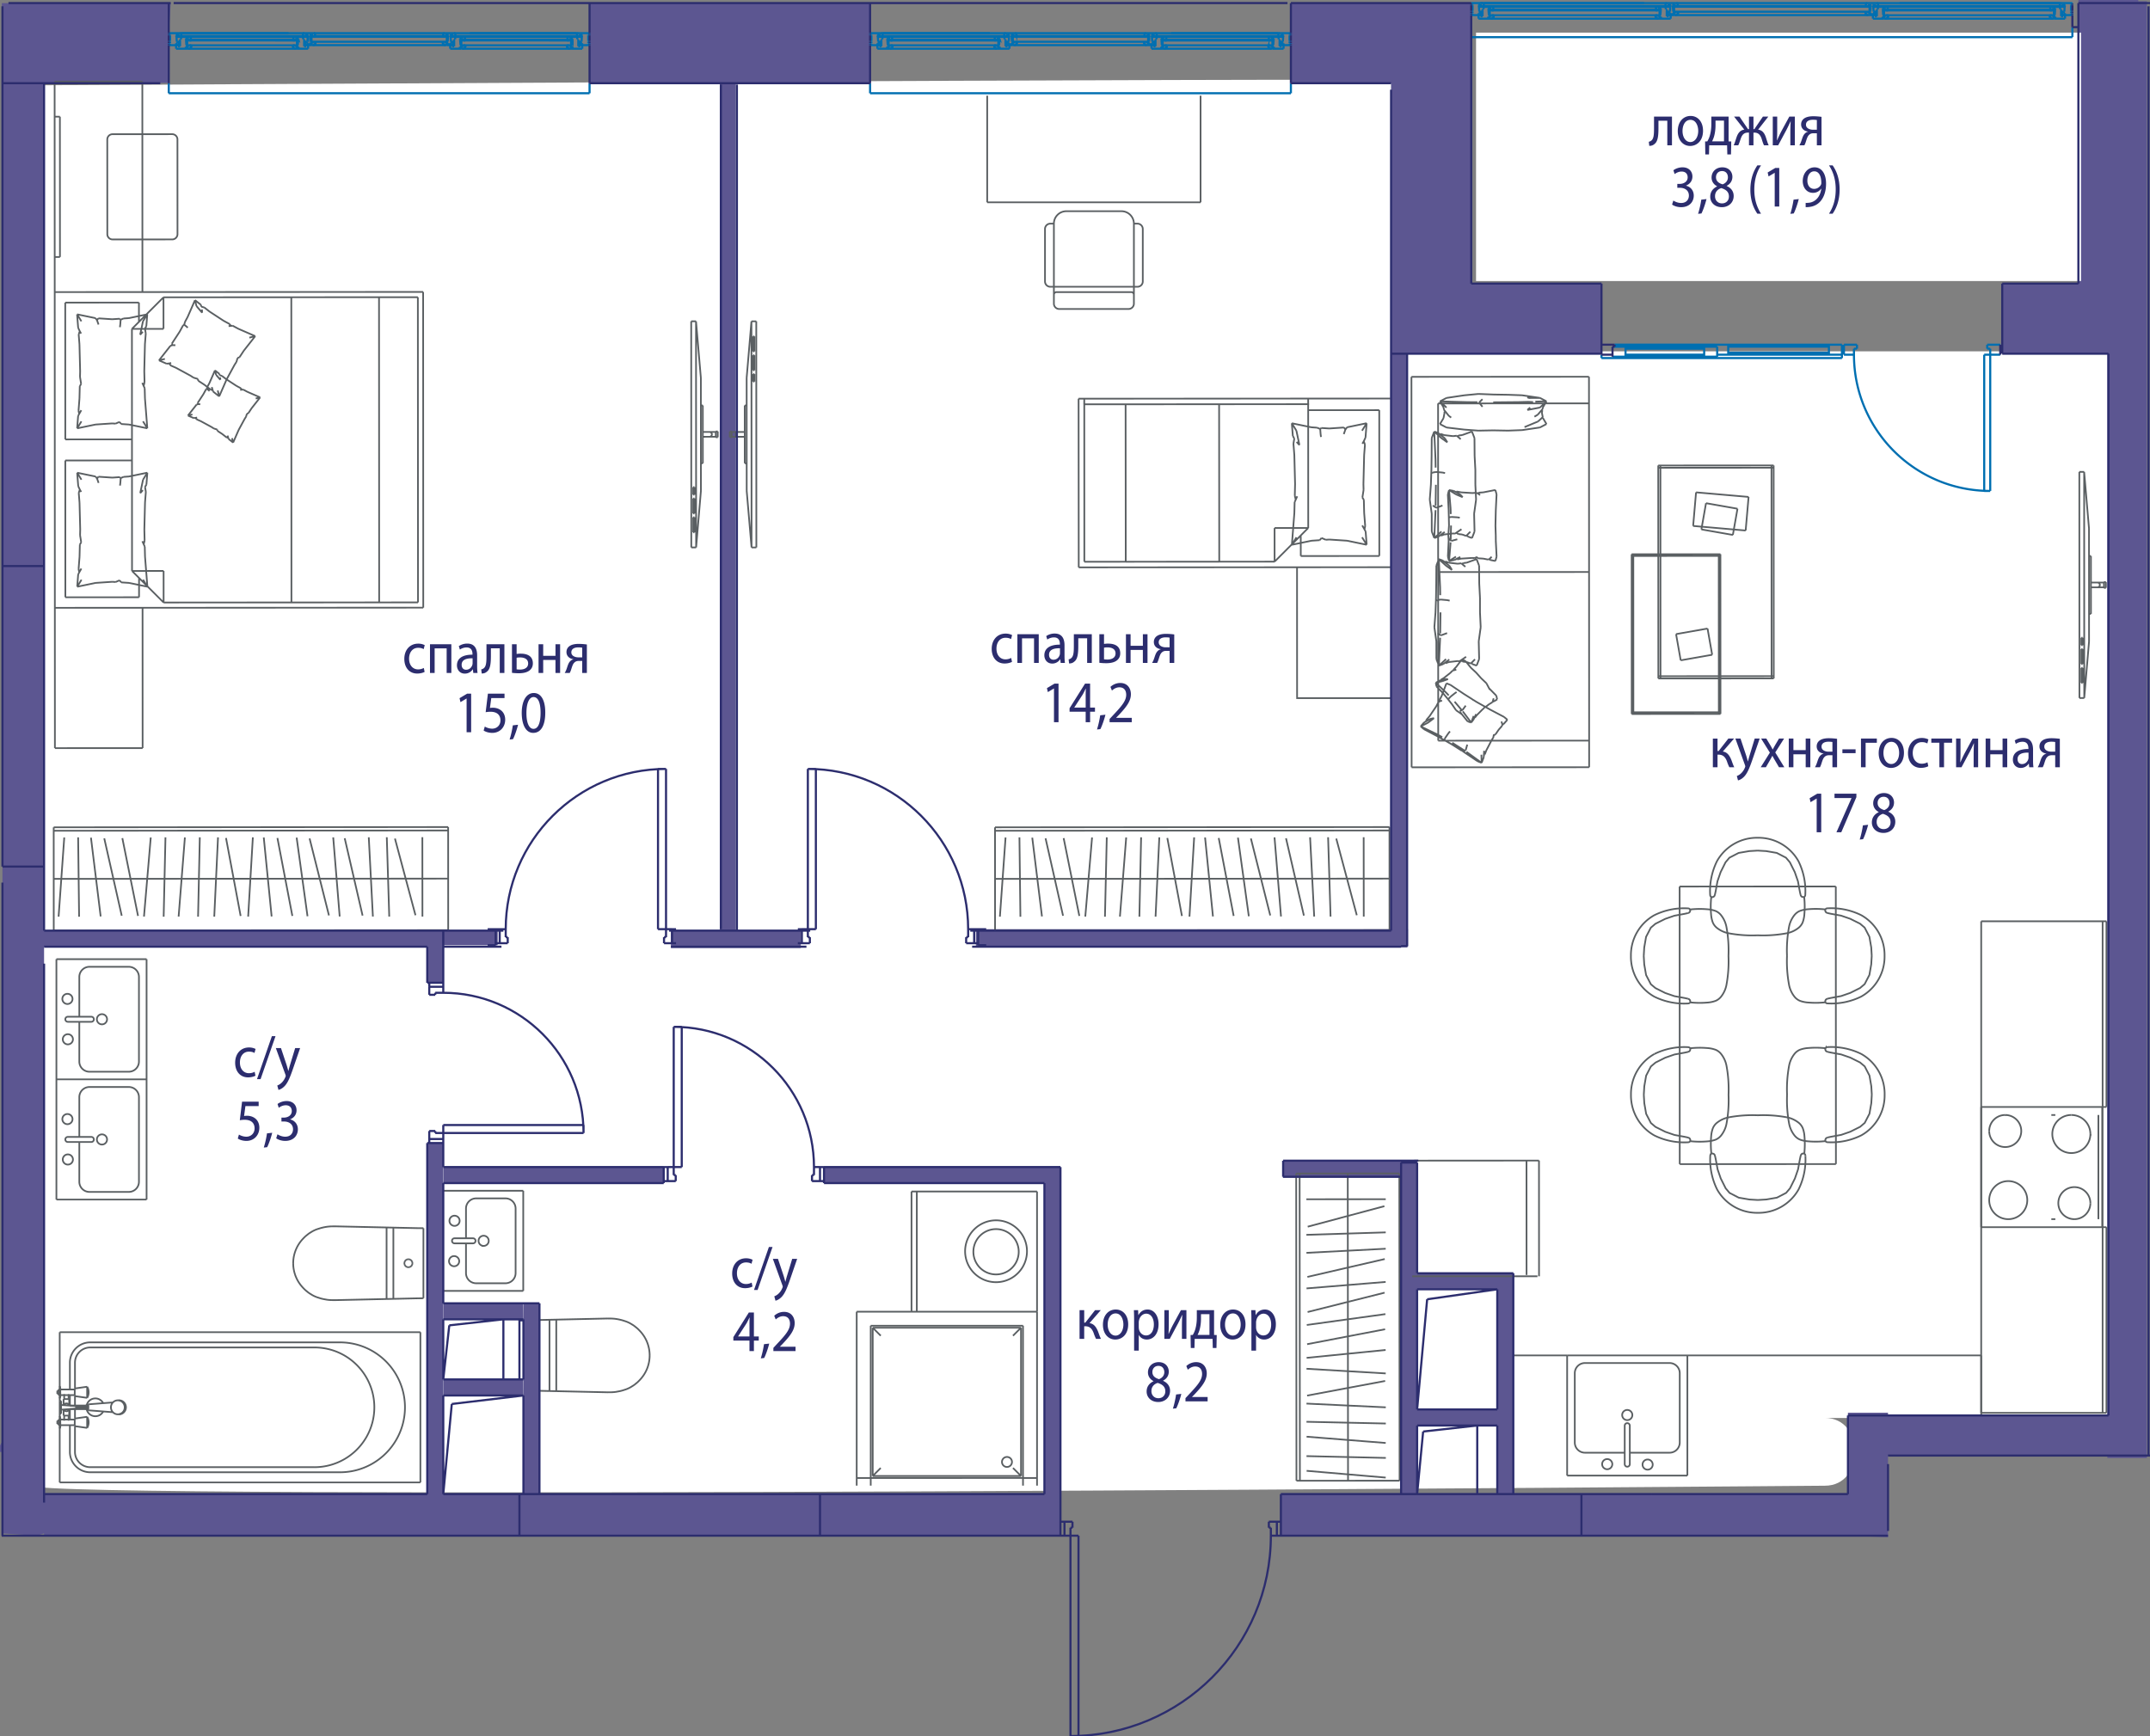 <svg version="1.1" xmlns="http://www.w3.org/2000/svg" xmlns:xlink="http://www.w3.org/1999/xlink" viewBox="0.001 0 253.782 204.96"><rect x="0.001" y="0" width="253.782" height="204.96" fill="#808080" stroke="none"/><path fill-rule="evenodd" clip-rule="evenodd" fill="#FFF" d="M164.234 9.48v32h84.942v125.925h-33.76c4.74 0 4.74 8 0 8-.593 0-211.556 1.778-211.556 0V10.072s158.518-.89 160.374-.593z"></path><g fill-rule="evenodd" clip-rule="evenodd" fill="#5C5691"><path d="m19.921 3.913.231-3.548H.217v9.418h19.74zm65.05 5.913v99.986h-5.778v2.111h15.334v-2.11H86.86V9.825h15.845V.365H69.591v9.461h4.712zM52.325 139.679h26.018v-1.893H52.325z"></path><path d="M97.265 139.442v.237h26.018v36.715H63.678V153.87h-1.892v22.524h-9.461l-.022-41.446h-1.87v41.446H5.203v-64.625h45.23v4.257h1.892v-4.436h6.424v-1.778h-6.667v.064H5.202V9.826H.29v160.32l-.289.518v.76h.29v9.61l4.04.273.873-.272v.272h119.972v-43.521h-27.91v1.656z"></path><path d="M52.325 162.858v1.892h9.461l-.022-1.892zm0-8.988v1.892h9.461l-.022-1.892zm113.868-44.169h-.1V41.757h22.945V33.48h-15.374V.365h-21.288v9.461h11.827v99.875h-49.009v2.111h51zM252.4.15V0h-7.07v33.479h-8.988v8.278h12.407v125.359h-25.89v-.334h-4.73v9.612H178.63v-26.072h-11.354V137.14h-1.75v-.105h-14.11v2h13.968v37.359h-14.191v4.913h66.937l4.73.172v-9.633h25.889v.289h4.666V.15H252.4zm-85.124 152.065h9.461v14.191h-9.46v-14.191zm0 24.179v-8.096h9.461v8.096h-9.46z"></path></g><path fill-rule="evenodd" clip-rule="evenodd" fill="#FFF" d="M174.23 3.85h71.408v29.333H174.23z"></path><path fill="none" stroke="#5A5F62" stroke-width=".2" stroke-miterlimit="10" d="M233.858 160.02v7.096m-55.228-7.096h6.354m14.192 0h34.682m-111.447-19.35h-14.817m0 0v14.19m0 0h14.817m0 0v-14.19m-14.191 14.19v-14.19m6.677 7.116a2.676 2.676 0 1 1 5.352 0 2.676 2.676 0 0 1-5.352 0z"></path><path fill="none" stroke="#5A5F62" stroke-width=".2" stroke-miterlimit="10" d="M113.921 147.786a3.652 3.652 0 1 1 7.303 0 3.652 3.652 0 0 1-7.303 0zm119.937-17.096v14.192m14.307 0v-14.191m-1.419 3.193a2.247 2.247 0 0 0-2.247-2.247"></path><path fill="none" stroke="#5A5F62" stroke-width=".2" stroke-miterlimit="10" d="M244.5 131.637a2.247 2.247 0 1 0 2.246 2.247m-10.049-2.247a1.892 1.892 0 0 0-1.893 1.892"></path><path fill="none" stroke="#5A5F62" stroke-width=".2" stroke-miterlimit="10" d="M234.804 133.529a1.892 1.892 0 1 0 1.893-1.892m8.157 12.299a1.892 1.892 0 0 0 1.892-1.892"></path><path fill="none" stroke="#5A5F62" stroke-width=".2" stroke-miterlimit="10" d="M246.746 142.044a1.892 1.892 0 1 0-1.892 1.892m-10.05-2.246a2.247 2.247 0 0 0 2.247 2.246m5.086-12.299h.473m5.082 12.299v-12.3m-5.082 12.3h-.473m6.028-13.246v14.192m-14.307 0v-14.191m3.193 13.245a2.247 2.247 0 1 0-2.247-2.247m-.946 3.193h14.783m-14.783 21.924v-21.924m14.783 21.924h-14.783m14.783-21.924v21.924m-.451 0v-21.924m-14.332-36.115h14.783m-14.783 21.923v-21.923m14.783 21.923h-14.783m14.783-21.923v21.924m-.451-.001v-21.923M49.623 157.28H7.05m-.001 0v6.522m0 .088v.156m0 .727v.088m0 .089v.453m0 1.494v.453m0 .089v.088m0 .747v.135m0 .089v6.522m0 0h42.574m0 0v-17.74M8.25 171.415a2.403 2.403 0 0 0 2.403 2.403m-2.403-2.403v-3.141m0-.681v-1.23m0-.426v-1.23m0-.662v-3.16m2.403-2.403a2.403 2.403 0 0 0-2.403 2.403m2.403-2.403h29.481m0 15.336a7.668 7.668 0 0 0 0-15.336m0 15.336h-29.48m-.426-7.438a1.051 1.051 0 0 0 1.956.26m0-.98a1.051 1.051 0 0 0-1.957.265"></path><path fill="none" stroke="#5A5F62" stroke-width=".2" stroke-miterlimit="10" d="M37.12 173.217a7.067 7.067 0 0 0 0-14.134m0 0H10.654m-.001 0c-.995 0-1.802.807-1.802 1.802m0 0v3.038m0 .906v1.108m0 .426v1.108m0 .906v3.038m0 0c0 .996.807 1.802 1.802 1.802m0 0h26.468m-30.355-8.652h.154m0-.378h-.154m0 .378v-.378m0 0v.025m0 .328v.025m0 3.548h.154m0-.378h-.154m0 .378v-.378m0 0v.025m0 .328v.025m.694-1.703.01.014.011.015.012.014.012.013.013.013.014.013.013.012.015.011.015.011.015.01.016.01.016.009.016.008.017.008.017.007.017.006.017.006.018.005.018.004.018.003.018.003.018.002.019.001h.055l.018-.002.018-.002.018-.003.018-.004.018-.005.017-.005.018-.006.017-.006.017-.008.016-.008.017-.008.015-.01.016-.01.015-.01.015-.011.014-.012.013-.012.014-.013.012-.013.012-.014.012-.014.01-.015.011-.015.01-.015.01-.016.008-.017m.004-.399-.008-.017-.009-.016-.01-.016-.01-.015-.01-.015-.011-.015-.012-.014-.013-.013-.012-.013-.014-.013-.014-.012-.014-.011-.015-.01-.015-.011-.016-.01-.016-.009-.016-.008-.017-.008-.017-.007-.017-.006-.018-.006-.017-.005-.018-.004-.018-.003-.018-.003-.019-.002-.018-.001h-.055l-.018.002-.018.002-.018.003-.018.004-.018.005-.018.005-.017.006-.017.006-.017.008-.017.008-.016.008-.016.01-.015.01-.015.01-.015.011-.014.012-.014.012-.013.013-.013.013-.012.014-.011.014-.011.015m2.788.397h.126m.001-.26h-.127m.077.39h.127m0-.52h-.127m.027.26c0 .072.01.13.022.13s.023-.058.023-.13m0 0c0-.072-.01-.13-.023-.13s-.022.058-.022.13m-.087-.092c-.01-.05-.024-.05-.033 0a.57.57 0 0 0-.006.092m-.001 0c0 .072.01.13.023.13.006 0 .012-.014.016-.038m.073-.343c-.022-.035-.046.034-.054.158m0 .186c.008.124.032.193.054.158m-1.323-.156h1.234m0-.19H9.02m-.001 0c-.01 0-.017.042-.017.095m0 0c0 .053.008.095.017.095m-1.805-.855H7.05m-.001 1.52h.165m1.806-.902-1.806-.137m0 .559 1.805-.138m-1.805-.901v.485m0 0v.274m0 0v.274m0 0v.485m-.165 0v-.485m0 0v-.274m0 0v-.274m0 0v-.485m0 .759h.165m1.805.142c.006 0 .013-.015.017-.041m0-.201c-.004-.027-.01-.042-.017-.042"></path><path fill="none" stroke="#5A5F62" stroke-width=".2" stroke-miterlimit="10" d="M9.019 166.008c-.014 0-.025.064-.025.142s.011.142.025.142m1.451-.378h-.28m0 .473h.28m-.315-.119c.007.073.02.119.036.119m-.001-.473c-.014 0-.028.045-.035.118m.046-.11c-.003-.006-.007-.008-.01-.008"></path><path fill="none" stroke="#5A5F62" stroke-width=".2" stroke-miterlimit="10" d="M10.19 166.387c.004 0 .008-.003.011-.008m3.851-1.057h-.144m0 1.656h.144m-.722-.25-2.86-.223m0-.71 2.857-.223m.581 1.406c.45 0 .815-.37.815-.828s-.365-.828-.815-.828m0 0c-.45 0-.815.37-.815.828s.365.828.815.828"></path><path fill="none" stroke="#5A5F62" stroke-width=".2" stroke-miterlimit="10" d="M14.052 166.978c.45 0 .815-.37.815-.828s-.365-.828-.815-.828m-3.582.473c-.034 0-.062.16-.062.355 0 .196.028.355.062.355m-.183-2.785-1.464.207m0 .899 1.464.205m0-1.311.025.046.024.046.022.046.02.048.017.048.016.05.014.049.012.05.01.05.008.051.006.051.003.052.002.051v.018m0 0v.052l-.004.051-.005.051-.007.051-.01.05-.01.051-.014.05-.015.05-.017.048-.02.047-.02.047-.023.047-.025.045-.009.015m-1.464-1.104v.45m0-.001v.45m1.464-.45v-.623m0 1.247v-.624m-3.167.474v.016l-.002.018-.001.017-.003.017-.003.017-.004.016-.004.017-.005.016-.006.017-.006.016-.007.015-.008.016-.008.015-.009.015m-.005-1.411.009.014.009.015.008.015.007.016.007.016.006.016.005.016.005.017.004.016.004.017.002.017.002.017.002.017v.017m.001.01v.218m0 .518v.202m0 .009v-.94m-.071-.243v.135m0 .072v.155m0 .764v.085m0 .072v.136m0 0v-1.42m0 3.548.009.015.009.015.008.015.007.016.007.015.006.017.005.016.005.016.004.017.004.017.002.017.002.017.002.017v.017m.001.956v.017l-.002.017-.001.018-.003.017-.003.016-.004.017-.004.017-.005.016-.006.017-.006.016-.007.015-.008.016-.008.015-.009.015m.066-1.176v.219m0 .518v.202m0 .008v-.938m-.071-.245v.136m0 .072v.085m0 .785v.134m0 .072v.136m0 0v-1.42m1.774 1.159 1.464.206m0-1.31-1.464.206m1.643.449v.051l-.004.052-.005.051-.007.051-.01.05-.01.051-.014.05-.015.049-.017.049-.02.047-.02.047-.023.047-.025.045-.009.015m0-1.31.025.045.024.045.022.047.02.048.017.048.016.049.014.05.012.05.01.05.008.051.006.051.003.052.002.051v.018m-1.643 0v.45m0-.899v.449m1.464.623v-.623m0 0v-.623m-2.709-.176v.599m.52 0v-.6m-.52-2.548v.6m.52 0v-.6m-.592.6v.695m0 .558v.696m.664 0v-.696m0-.558v-.695m-.664 0h.663m-.663 1.949h.663m.072-1.188h.543m0 .426h-.565m1.954-.426h-1.39m.001.426h1.39m-3.254 1.893h.137m.027 0h1.739m0-.663H7.096m-.047 0H6.92m0-2.886h.129m.047 0h1.727m0-.662h-1.74m-.027 0H6.92m0 4.211v-.663m0-2.886v-.662m192.256-4.025v14.191m-14.192-14.191h14.192m-14.192 14.191V160.02m14.192 14.191h-14.192m5.332-1.351a.6.6 0 1 0-1.202 0m0 0a.6.6 0 0 0 1.202 0m1.464-1.352h-4.693m5.293-3.191a.3.3 0 1 0-.6 0m.6 4.543v-4.543m-.6 4.543v-4.543m0 4.543a.3.3 0 0 0 .6 0m2.704.05a.6.6 0 1 0-1.201 0m0 0a.6.6 0 0 0 1.201 0m-9.198-2.604c0 .664.538 1.202 1.201 1.202m0-10.587c-.663 0-1.201.538-1.201 1.202m12.389 0c0-.664-.538-1.202-1.202-1.202m0 10.587c.664 0 1.202-.538 1.202-1.202m-1.202 1.202h-4.692m5.894-9.385v8.183m-11.188-9.385h9.986m-11.187 9.385v-8.183m6.795 4.937a.6.6 0 0 0-1.202 0m.001 0a.6.6 0 0 0 1.201 0m-88.719 6.25c-.084.082-.165.165-.245.245l-.117.117-.111.11-.052.053-.05.05a24.48 24.48 0 0 0-.094.094l-.042.042-.04.04-.068.068-.055.055-.04.04-.032.032m.946-16.556c-.082-.085-.165-.166-.245-.246l-.117-.117-.111-.111-.053-.052-.05-.05a24.5 24.5 0 0 0-.093-.094l-.042-.042-.04-.04a32.07 32.07 0 0 0-.068-.068l-.055-.055-.04-.04-.032-.032m16.557.947.245-.246.117-.117.11-.111.053-.053.05-.05.094-.093.042-.042.04-.04.068-.068.055-.055.04-.04.032-.032m-1.656 16.438a.591.591 0 0 0 0-1.182m0 0a.591.591 0 1 0 0 1.182m1.656 1.065-.032-.032-.04-.04-.055-.055-.069-.069-.039-.04-.042-.041-.093-.093-.05-.05-.053-.053-.111-.111a45.915 45.915 0 0 0-.117-.117c-.08-.08-.163-.16-.245-.245m-16.557.946h17.503m-17.503-17.503v17.503m17.503-17.503h-17.503m17.503 17.503v-17.503m1.892 17.739h-1.656m1.656.902v-.902m-1.656 0v.902m1.656 0v-18.878m0 0v-1.655m-14.817-.001h-4.815m.001 0h-1.656m0 0v1.656m0 0v18.878m1.656-.902v-17.976m0 0h17.975m0 0v17.976m0 0H102.78m-1.656 0v.902m1.656-.902h-1.656m1.656.902v-.902m-41.016-22.086h-9.439m9.439-11.826v11.826m-9.439-11.826h9.439m-8.11 4.149a.6.6 0 1 0 0-1.202m0 0a.6.6 0 1 0 0 1.202m1.352 1.464v-3.51m.826 4.11a.3.3 0 1 0 0-.6m-2.178.6h2.178m-2.178-.6h2.178m-2.178 0a.3.3 0 1 0 0 .6m-.05 2.704a.6.6 0 0 0 0-1.202m0 0a.6.6 0 0 0 0 1.202m2.604-8.016c-.664 0-1.202.538-1.202 1.202m5.856 0c0-.664-.538-1.202-1.201-1.202m-.001 10.024c.664 0 1.202-.538 1.202-1.202m-5.856 0c0 .664.538 1.202 1.202 1.202m-1.202-1.202v-3.51m4.654 4.712h-3.452m4.654-8.822v7.62m-4.654-8.822h3.453m-2.572 5.613a.6.6 0 0 0 0-1.202m0 0a.6.6 0 1 0 0 1.202M6.66 113.24v14.19m0 0h10.643m0 0v-14.19m0 0H6.66m1.351 10.061a.6.6 0 1 0 0-1.201m0 0a.6.6 0 1 0 0 1.201m1.352-2.665v4.692m1.417-4.692a.3.3 0 1 0 0-.601m-2.769 0h2.769m-2.769.601h2.769m-2.769-.601a.3.3 0 1 0 0 .6m-.05-2.102a.6.6 0 1 0 0-1.202m0 0a.6.6 0 0 0 0 1.202m1.402 6.795c0 .664.538 1.202 1.202 1.202m4.635 0c.664 0 1.202-.538 1.202-1.202m0-9.986a1.2 1.2 0 0 0-1.201-1.201m-4.636-.001c-.664 0-1.202.538-1.202 1.202m0 0v4.693m5.837-5.895h-4.635m5.837 11.188v-9.986m-5.837 11.188H15.2m-3.163-5.594a.6.6 0 0 0 0-1.202m0 0a.6.6 0 1 0 0 1.202M6.66 127.43v14.192m0 0h10.643m0 0v-14.191m0-.001H6.66m1.351 10.063a.6.6 0 0 0 0-1.202m0 0a.6.6 0 1 0 0 1.202m1.352-2.666v4.693m1.417-4.693a.3.3 0 0 0 0-.6m-2.769-.001h2.769m-2.769.601h2.769m-2.769-.601a.3.3 0 0 0 0 .601m-.05-2.103a.6.6 0 0 0 0-1.201m0 0a.6.6 0 0 0 0 1.201m1.402 6.796c0 .663.538 1.201 1.202 1.201m4.635 0c.664 0 1.202-.538 1.202-1.201m0-9.986c0-.664-.538-1.202-1.201-1.202m-4.636 0c-.664 0-1.202.538-1.202 1.202m0 0v4.692m5.837-5.894h-4.635m5.837 11.188v-9.986m-5.837 11.187H15.2m-3.163-5.594a.6.6 0 1 0 0-1.201m0 0a.6.6 0 1 0 0 1.201m33.596 18.199v-8.372m4.349 8.308V145m-3.548-.04v8.36m1.796-4.653-.022-.001m.042.002-.02-.001m.042.003-.021-.002m.043.006-.022-.004m.044.009-.022-.005m.044.01-.022-.005m.044.012-.022-.007m.044.016-.022-.009m.044.017-.022-.009m.043.02-.02-.01m.042.021-.022-.011m.042.024-.02-.013m.04.027-.02-.014m.039.029-.019-.015m.038.031-.019-.016m.037.033-.018-.017m.035.034-.017-.017m.032.035-.015-.018m.03.038-.015-.02m.029.04-.014-.02m.027.04-.013-.02m.024.042-.011-.021m.022.042-.01-.021m.019.043-.01-.022m.018.044-.008-.022m.015.044-.007-.022m.013.044-.006-.022m.01.044-.004-.022m.008.044-.004-.022m.007.044-.003-.022m.003.043v-.021m.001.043v-.022m-.001.042.001-.02m-.001.042v-.022m-.003.043.002-.021m-.006.043.004-.022m-.008.044.004-.022m-.01.045.006-.023m-.013.044.007-.022m-.015.044.008-.022m-.017.044.01-.022m-.021.043.01-.021m-.021.042.011-.02m-.024.041.013-.02m-.027.04.014-.02m-.028.039.014-.02m-.03.039.016-.019m-.033.037.017-.018m-.035.034.018-.016m-.037.032.019-.016m-.038.031.02-.015m-.04.029.02-.014m-.04.027.02-.013m-.041.025.02-.012m-.042.022.022-.01m-.044.019.022-.01m-.044.018.022-.008m-.044.015.022-.007m-.044.013.022-.006m-.044.01.022-.004m-.044.008.022-.004m-.044.006.022-.002m-.042.004.02-.002m-.042.002h.021m-.042 0h.021m-.042-.002.021.002m-.043-.004.022.002m-.044-.006.022.004m-.044-.008.022.004m-.044-.01.022.006m-.044-.013.022.007m-.044-.015.022.008m-.044-.017.022.009m-.043-.019.021.01m-.042-.022.021.011m-.041-.024.02.013m-.04-.027.02.014m-.04-.029.02.015m-.039-.031.02.016m-.037-.032.017.016m-.034-.034.017.018m-.033-.037.016.019m-.031-.038.015.02m-.029-.04.014.02m-.026-.041.012.021m-.024-.042.012.021m-.022-.042.01.021m-.02-.043.01.022m-.018-.044.008.022m-.015-.043.007.021m-.012-.044.005.022m-.01-.044.005.022m-.008-.044.003.022m-.006-.043.003.021m-.004-.043.001.022m-.002-.042v.02m.001-.042v.021m.001-.042-.001.021m.004-.043-.003.022m.006-.044-.003.022m.008-.044-.005.022m.01-.044-.005.022m.012-.044-.007.022m.015-.044-.008.022m.018-.044-.01.022m.02-.043-.01.021m.022-.043-.012.022m.024-.042-.012.02m.026-.04-.014.02m.029-.039-.015.02m.031-.039-.016.019m.033-.036-.017.017m.034-.034-.017.017m.036-.033-.019.016m.039-.031-.02.015m.04-.029-.02.014m.04-.027-.02.013m.04-.024-.02.011m.042-.022-.021.01m.043-.018-.022.008m.044-.017-.022.008m.044-.015-.022.007m.044-.012-.022.005m.044-.01-.022.005m.044-.009-.022.004m.044-.006-.022.002m.043-.003-.021.001m.042-.002h-.02M49.982 145l-.62-.002m0 0-9.75-.214m0 0-.482.003m0 0-.248.014m0 0-.126.011m0 0-.126.015m0 0-.255.039m0 0-.253.053m0 .001-.269.067m0 0-.486.155m0 0-.236.1m0 0-.23.115m0 0-.437.27m0 0-.4.323m-.001 0-.185.179m0 0-.207.222m-.001-.001-.177.213m0 0-.164.224m.001 0-.149.235m0 0-.132.244m0 0-.115.252m0 0-.099.26m0-.001-.08.265m-.001 0-.063.27m-.001 0-.045.274m0 0-.027.276m0 0-.01.277m.001.001.009.276m0 0 .027.276m0 0 .046.274m-.001 0 .064.27m0 0 .081.265m0 0 .099.26m0-.001.115.252m0 0 .132.244m0 0 .148.235m.001-.001.163.225m0 0 .178.212m-.001 0 .208.223m0 0 .185.179m0 0 .401.322m0 0 .437.27m-.001.001.23.114m0 0 .237.1m0 0 .486.156m0 0 .269.068m0 0 .507.093m.001 0 .126.014m0 0 .126.011m0 0 .248.014m0 0 .481.003m0 0 9.738-.215m0 0 .519-.002m0 0 .114-.016m0 0V145m15.68 19.206v-8.372m-.801.006v8.36m6.823.175-8.006-.176m8.487.173-.481.003m.729-.017-.248.014m.374-.025-.126.011m.253-.025-.127.014m.634-.107-.507.093m.776-.161-.269.068m.755-.223-.486.155m.722-.255-.236.1m.466-.215-.23.115m.667-.386-.437.271m.838-.593-.4.322m.585-.501-.185.179m.393-.401-.208.222m.386-.435-.178.213m.341-.438-.163.225m.311-.459-.148.235m.28-.478-.132.243m.248-.496-.116.253m.214-.512-.098.26m.179-.525-.08.265m.144-.535-.064.27m.109-.544-.045.274m.072-.55-.027.276m.036-.552-.009.276m0-.554.01.277m-.037-.553.027.276m-.072-.55.045.274m-.109-.543.064.27m-.145-.536.081.266m-.179-.525.098.26m-.214-.512.116.252m-.248-.496.132.244m-.28-.478.148.234m-.311-.458.163.224m-.341-.438.178.214m-.386-.435.208.222m-.393-.401.185.179m-.587-.501.402.322m-.838-.593.437.27m-.667-.385.23.115m-.466-.214.236.1m-.722-.256.486.156m-.755-.223.27.067m-.523-.121.253.054m-.507-.093.254.04m-.381-.055.127.015m-.253-.026.126.011m-.374-.025.248.014m-.729-.017.481.003m-8.487.173 8.006-.176m95.012-4.984h14.783m-14.549-13.656 8.592-.003m6.143 13.655-.006-13.658m0 0-14.73.006m13.263 13.496-.006-13.501m7.394-46.439-.02-46.101m0 0-20.955.009m0 0 .02 46.102m-.001 0 20.956-.01m-.001-3.142-17.813.007m17.796-39.823-17.813.008m.017 39.815-.017-39.815m17.821 19.9-17.812.007m8.172 17.435-.43.493m.031-.827.399.334m-1.669 2.12-.162.239m.793-1.169-.36.532m-.676-2.939 1.675.883m-3.231-1.761 1.556.878m.243 3.575-.653 1.252m-.306.814-.251.664m0 0-.026-.958m.583-.52-.183.486m-.374.992-1.785-1.298m-3.171-6.143.246-.47m0 0 .556-1.477m0 0 .483.193m1.571 1.057-1.57-1.057m-3.525 4.894.414-.475m.442.044-.856.431m.665-.762.373-.428m0 .001.793-1.17m.715 3.629-.558-.313m0 0-1.988-.957m5.124 2.821-1.395-.89m-.46-1.115.188-.231m-.188.231-.394.575m-2.019-1.822.72-.547m.255-1.381.263-.502m-1.68 2.386.74-.414m-.001 0 .07-.022m.353-.068-.423.09m-.516.29.028-.163m1.86-2.289-.217.061m-.214.129.214-.129m3.773-.224.165.126m-1.151-.749.986.623m.089.068.044.017m0 0 .391.247m.841 6.519.042-.76m1.156-1.932-.077.388m1.056-1.417-.425.487m.442-.671-.108-.309m.108.309-.017.184m.01-.108.174-.102m-3.095 4.402.483.193m.266-.944.108-.048m-.857.799-1.57-1.058m-.263-.165-1.248-.79m1.51.956-.204-.156m.373-.08-.27.098m-5.04-2.913.399.334m0 0 1.675.883m.767.432.79.446m-.91-.514-.647-.364m2.805 1.668.162.028m-2.229-1.332.029.068m.034-.258-.063.19m-.091 0 .105.033m-.587-4.754-.022.205m6.406 3.986.214-.116m-3.339 1.214-.188.666m4.926-3.602-.43.493m.031-.827.399.334m-1.669 2.12-.162.239m.793-1.169-.36.532m-.676-2.939 1.675.883m-3.231-1.761 1.556.878m.243 3.575-.653 1.252m-.306.814-.251.664m0 0-.026-.958m.583-.52-.183.486m-.374.992-1.785-1.298m-3.171-6.143.246-.47m0 0 .556-1.477m0 0 .483.193m1.571 1.057-1.57-1.057m-3.525 4.894.414-.475m.442.044-.856.431m.665-.762.373-.428m0 .001.793-1.17m.715 3.629-.558-.313m0 0-1.988-.957m5.124 2.821-1.395-.89m-.46-1.115.188-.231m-.188.231-.394.575m-2.019-1.822.72-.547m.255-1.381.263-.502m-1.68 2.386.74-.414m-.001 0 .07-.022m.353-.068-.423.09m-.516.29.028-.163m1.86-2.289-.217.061m-.214.129.214-.129m3.773-.224.165.126m-1.151-.749.986.623m.089.068.044.017m0 0 .391.247m.841 6.519.042-.76m1.156-1.932-.077.388m1.056-1.417-.425.487m.442-.671-.108-.309m.108.309-.017.184m.01-.108.174-.102m-3.095 4.402.483.193m.266-.944.108-.048m-.857.799-1.57-1.058m-.263-.165-1.248-.79m1.51.956-.204-.156m.373-.08-.27.098m-5.04-2.913.399.334m0 0 1.675.883m.767.432.79.446m-.91-.514-.647-.364m2.805 1.668.162.028m-2.229-1.332.029.068m.034-.258-.063.19m-.091 0 .105.033m-.587-4.754-.022.205m6.406 3.986.214-.116m-3.339 1.214-.188.666m8.767-41.602-1.486-.07m0 0 .21.093m-9.755 3.472-.77-.405m2.875.653 1.66.123m0 0 1.751-.033m-3.411-.09-2.105-.248m-.229-1.745-.122.637m.001.001-.42.702m11.802.401-2.104.312m0 0-1.66.061m4.535-.779-.77.406m-3.765.373-1.752-.031m6.287-.748-.42-.703m-.022-.108-.561.513m-7.154-2.279-1.121-.009m0 0-3.297-.088m0 0 .771.734m-.252.478.024.127m-.543-1.339.42.702m.001 0 .056.294m12.097-1.002-1.315.037m.544.698.77-.735m-2.111.059-1.185.032m0 0-2.99.028m5.261 1.458.567-.67m0 0 .039-.204m0 0 .42-.703m-2.59 3.044 1.588-.662m.561-.513-.101-.529m-.879.475.395-.238m.255-.842-1.485.287m0 0 .327-.28m.351-.652-.534-.031m-5.445.587-.398-.5m-3.569 1.57.274.202m-.847-.916.573.714m11.042.191.062.07m-9.279-2.689-2.104.312m3.764-.472-1.66.16m-2.104.312-.77.406m6.286-.81-1.752-.068m-4.016 2.09.07-.077m11.985-1.141-.771-.405m-3.765-.37 1.66.06m-3.411-.089 1.75.029m1.661.06 2.105.31m.283 1.462-.054.283m.054-.283-.052-.054m-1.389-1.401-.328-.077m1.486.07-1.158.007m-6.026.545.398-.401m5.628-.144-.118.016m1.276-.023-1.486-.07m0 0 .21.093m-9.755 3.472-.77-.405m2.875.653 1.66.123m0 0 1.751-.033m-3.411-.09-2.105-.248m-.229-1.745-.122.637m.001.001-.42.702m11.802.401-2.104.312m0 0-1.66.061m4.535-.779-.77.406m-3.765.373-1.752-.031m6.287-.748-.42-.703m-.022-.108-.561.513m-7.154-2.279-1.121-.009m0 0-3.297-.088m0 0 .771.734m-.252.478.024.127m-.543-1.339.42.702m.001 0 .056.294m12.097-1.002-1.315.037m.544.698.77-.735m-2.111.059-1.185.032m0 0-2.99.028m5.261 1.458.567-.67m0 0 .039-.204m0 0 .42-.703m-2.59 3.044 1.588-.662m.561-.513-.101-.529m-.879.475.395-.238m.255-.842-1.485.287m0 0 .327-.28m.351-.652-.534-.031m-5.445.587-.398-.5m-3.569 1.57.274.202m-.847-.916.573.714m11.042.191.062.07m-9.279-2.689-2.104.312m3.764-.472-1.66.16m-2.104.312-.77.406m6.286-.81-1.752-.068m-4.016 2.09.07-.077m11.985-1.141-.771-.405m-3.765-.37 1.66.06m-3.411-.089 1.75.029m1.661.06 2.105.31m.283 1.462-.054.283m.054-.283-.052-.054m-1.389-1.401-.328-.077m1.486.07-1.158.007m-6.026.545.398-.401m5.628-.144-.118.016m-6.198 31.583-.483-.174m.78-.597-.297.77m-2.009-.516-.217-.025m2.475-2.334.048 2.105m-1.464.351-.482-.055m1.898-2.401.232-1.66m-.084-1.751.084 1.751m-2.707 3.994-1.058.123m-.643.231-.524.19m0 0 .842-.771m.325.35-.384.138m-.783.283.147-3.297m4.597-8.508.016 2.105m-1.878-2.409.397-.046m0 0 1.167-.42m0 0 .298.77m.104 5.516v-1.748m-.088-1.663.087 1.663m-4.853-4.537.466.168m.378.603-.844-.77m.748.268.42.151m0 0 1.058.122m-2.061 3.713-.014-.958m-.001 0-.15-3.297m.16 8.769.035-2.482m.777-1.45.304.064m-.304-.064-.758-.065m.63-4.001.705.506m.677-.735.426-.05m0 .001.474.409m-2.66-.734.788.633m.295.476-.295-.476m-.585-.47.08-.062m-.219 12.115.703-.53m1.215.201.769-.526m.551.795-.478-.172m.603.052.37-.377m-.37.377-.125.12m.049-.047.157.121m-4.271-2.7.005 2.105m0 .001.298.77m.72-.337.063.054m-1.318-4.252.133-1.752m-.133 1.752.232 1.66m.533-.695-.403-.272m.167-8.732-.297.771m-.014 2.105.014-2.105m-.038 3.765.024-1.66m-.024 1.66-.061 1.751m.131-1.385.096-.064m.383-.066-.383.066m3.057-4.373-.152.1m-.123 11.377.195.155m-1.835-3.365-.737.272m4.221 3.568-.483-.174m.78-.597-.297.77m-2.009-.516-.217-.025m2.475-2.334.048 2.105m-1.464.351-.482-.055m1.898-2.401.232-1.66m-.084-1.751.084 1.751m-2.707 3.994-1.058.123m-.643.231-.524.19m0 0 .842-.771m.325.35-.384.138m-.783.283.147-3.297m4.597-8.508.016 2.105m-1.878-2.409.397-.046m0 0 1.167-.42m0 0 .298.77m.104 5.516v-1.748m-.088-1.663.087 1.663m-4.853-4.537.466.168m.378.603-.844-.77m.748.268.42.151m0 0 1.058.122m-2.061 3.713-.014-.958m-.001 0-.15-3.297m.16 8.769.035-2.482m.777-1.45.304.064m-.304-.064-.758-.065m.63-4.001.705.506m.677-.735.426-.05m0 .001.474.409m-2.66-.734.788.633m.295.476-.295-.476m-.585-.47.08-.062m-.219 12.115.703-.53m1.215.201.769-.526m.551.795-.478-.172m.603.052.37-.377m-.37.377-.125.12m.049-.047.157.121m-4.271-2.7.005 2.105m0 .001.298.77m.72-.337.063.054m-1.318-4.252.133-1.752m-.133 1.752.232 1.66m.533-.695-.403-.272m.167-8.732-.297.771m-.014 2.105.014-2.105m-.038 3.765.024-1.66m-.024 1.66-.061 1.751m.131-1.385.096-.064m.383-.066-.383.066m3.057-4.373-.152.1m-.123 11.377.195.155m-1.835-3.365-.737.272m3.679-11.493-.483-.174m.78-.597-.297.77m-2.01-.516-.216-.025m2.475-2.334.048 2.105m-1.464.351-.482-.055m1.898-2.401.232-1.66m-.085-1.751.085 1.751m-2.707 3.994-1.059.123m-.642.232-.525.189m0 0 .843-.771m.324.35-.383.138m-.784.283.148-3.297m4.596-8.508.016 2.105m-1.878-2.409.398-.046m0 0 1.166-.42m.001 0 .297.77m.104 5.516v-1.748m-.088-1.663.088 1.663m-4.853-4.537.465.168m.378.603-.843-.77m.748.269.42.15m-.001 0 1.059.122m-2.062 3.713-.014-.958m0 0-.15-3.297m.16 8.769.035-2.482m.777-1.45.304.064m-.304-.064-.759-.065m.63-4.001.705.506m.678-.735.425-.05m.001.001.474.409m-2.661-.734.788.633m.295.476-.295-.476m-.584-.47.079-.061m-.218 12.115.703-.53m1.214.2.77-.526m.551.795-.478-.172m.602.052.37-.377m-.37.377-.124.12m.049-.047.157.121m-4.272-2.7.006 2.105m0 0 .297.77m.72-.336.064.054m-1.318-4.252.133-1.752m-.133 1.752.232 1.66m.532-.695-.403-.272m.168-8.732-.297.771m-.014 2.105.014-2.105m-.038 3.765.024-1.66m-.024 1.66-.061 1.751m.131-1.385.096-.064m.382-.066-.382.066m3.056-4.373-.151.1m-.124 11.377.196.155m-1.836-3.365-.737.272m4.222 3.568-.483-.174m.78-.597-.297.77m-2.01-.516-.216-.025m2.475-2.334.048 2.105m-1.464.351-.482-.055m1.898-2.401.232-1.66m-.085-1.751.085 1.751m-2.707 3.994-1.059.123m-.642.232-.525.189m0 0 .843-.771m.324.35-.383.138m-.784.283.148-3.297m4.596-8.508.016 2.105m-1.878-2.409.398-.046m0 0 1.166-.42m.001 0 .297.77m.104 5.516v-1.748m-.088-1.663.088 1.663m-4.853-4.537.465.168m.378.603-.843-.77m.748.269.42.15m-.001 0 1.059.122m-2.062 3.713-.014-.958m0 0-.15-3.297m.16 8.769.035-2.482m.777-1.45.304.064m-.304-.064-.759-.065m.63-4.001.705.506m.678-.735.425-.05m.001.001.474.409m-2.661-.734.788.633m.295.476-.295-.476m-.584-.47.079-.061m-.218 12.115.703-.53m1.214.2.77-.526m.551.795-.478-.172m.602.052.37-.377m-.37.377-.124.12m.049-.047.157.121m-4.272-2.7.006 2.105m0 0 .297.77m.72-.336.064.054m-1.318-4.252.133-1.752m-.133 1.752.232 1.66m.532-.695-.403-.272m.168-8.732-.297.771m-.014 2.105.014-2.105m-.038 3.765.024-1.66m-.024 1.66-.061 1.751m.131-1.385.096-.064m.382-.066-.382.066m3.056-4.373-.151.1m-.124 11.377.196.155m-1.836-3.365-.737.272m6.983 6.279-.593-.116m.735-.398-.142.514m-2.468-.344-.265-.016m1.3.08-.592-.036m2.073-2.088.094 1.89m-.098-2.51-.039-1.167m.043 1.787-.003-.62m-2.778 2.664-1.3.082m-.789.154-.645.126m.001 0 .812-.514m.62.234-.47.092m-.962.188.181-2.197m3.361-5.876.488-.03m0 0 1.433-.281m0 0 .142.514m-.092 1.89.092-1.89m-5.609-.512.571.112m.242.402-.813-.514m.918.179.515.1m.001.001 1.3.08m-2.533 2.477-.017-.64m0 .001-.184-2.198m.194 5.846.043-1.655m.732-.966.295.042m-.295-.042-.708-.044m.552-2.667.795.337m1.126-.49.522-.033m-2.685-.216.745.421m0 0 .051.05m.241.268-.292-.318m-.528-.299.13-.055m2.745.421-.204-.155m-.203-.117.203.117m2.031 3.123-.006.207m.033-1.373-.027 1.166m-.004.155v.003m0 0-.01.463m-4.828 4.067.676-.353m2.022 0-.344.133m1.622.179-.587-.115m.74.035.253-.251m-.253.251-.153.08m.082-.043.171.092m-5.016-.395.142.513m.875-.246.088.058m-.972-4.002-.08 1.167m-.053 2.51.093-1.89m0-.001-.04-.62m.373.644-.273-.18m-.014-5.822-.142.514m0 0 .094 1.89m.022.864v.017m0 0 .02.906m-.024-1.043-.018-.744m.009 3.264-.046-.31m.046.31.053.153m-.04-2.553.04-.043m.247-.043-.247.043m-.044-.077.004.12m3.572-2.959-.18.083m-.128 7.553.207.119m-2.475-2.243-.683.181m5.183 2.378-.593-.116m.735-.398-.142.514m-2.468-.344-.265-.016m1.3.08-.592-.036m2.073-2.088.094 1.89m-.098-2.51-.039-1.167m.043 1.787-.003-.62m-2.778 2.664-1.3.082m-.789.154-.645.126m.001 0 .812-.514m.62.234-.47.092m-.962.188.181-2.197m3.361-5.876.488-.03m0 0 1.433-.281m0 0 .142.514m-.092 1.89.092-1.89m-5.609-.512.571.112m.242.402-.813-.514m.918.179.515.1m.001.001 1.3.08m-2.533 2.477-.017-.64m0 .001-.184-2.198m.194 5.846.043-1.655m.732-.966.295.042m-.295-.042-.708-.044m.552-2.667.795.337m1.126-.49.522-.033m-2.685-.216.745.421m0 0 .051.05m.241.268-.292-.318m-.528-.299.13-.055m2.745.421-.204-.155m-.203-.117.203.117m2.031 3.123-.006.207m.033-1.373-.027 1.166m-.004.155v.003m0 0-.01.463m-4.828 4.067.676-.353m2.022 0-.344.133m1.622.179-.587-.115m.74.035.253-.251m-.253.251-.153.08m.082-.043.171.092m-5.016-.395.142.513m.875-.246.088.058m-.972-4.002-.08 1.167m-.053 2.51.093-1.89m0-.001-.04-.62m.373.644-.273-.18m-.014-5.822-.142.514m0 0 .094 1.89m.022.864v.017m0 0 .02.906m-.024-1.043-.018-.744m.009 3.264-.046-.31m.046.31.053.153m-.04-2.553.04-.043m.247-.043-.247.043m-.044-.077.004.12m3.572-2.959-.18.083m-.128 7.553.207.119m-2.475-2.243-.683.181m5.387 18.724-.39.231m.303-.669.087.438m-1.554 1.038-.157.123m.769-.603-.35.275m.347-2.143.858.872m-.776-.718-.4-.755m-.637-.606.637.606m-.447 3.072-.688.695m-.365.48-.298.392m0 0 .288-.773m.375-.099-.218.286m-.445.586-.994-1.322m.299-5.963.663.82m-2.009.175.258-.26m0 0 .663-.872m0 0 .425.137m1.856 2.04-.58-.654m-.613-.567.614.567m-4.764 1.204.376-.222m.425.025-.8.197m.603-.357.339-.2m0 0 .768-.604m-.184 2.65-.328-.35m0 .001-1.199-1.14m3.023 3.178-.8-.948m.017-.986.218-.151m-.218.151-.508.408m-.931-1.849.642-.233m.268-.731.277-.279m0 0 .434-.113m-2.046 1.331.717-.215m.35.007-.35-.007m-.526.158.037-.078m3.876 4.66.277-.602m1.058-.941-.126.245m.998-.708-.386.228m.432-.349.097-.339m-.097.339-.046.12m.02-.051.146-.047m-3.097 2.359.426.138m.379-.568.066-.018m-2.229-.862-.498-.73m1.856 2.04-.89-1.105m-.468-.205.683.472m.072-.499-.331.114m-2.822-3.334.087.438m.738.753-.738-.753m1.268 1.392-.53-.639m.53.639.545.688m-.406-.567.033-.072m.206-.226-.206.226m.614-3.474-.069.133m3.694 4.318.185-.056m-2.416-.102-.381.522m4.089-1.253-.39.231m.303-.669.087.438m-1.554 1.038-.157.123m.769-.603-.35.275m.347-2.143.858.872m-.776-.718-.4-.755m-.637-.606.637.606m-.447 3.072-.688.695m-.365.48-.298.392m0 0 .288-.773m.375-.099-.218.286m-.445.586-.994-1.322m.299-5.963.663.82m-2.009.175.258-.26m0 0 .663-.872m0 0 .425.137m1.856 2.04-.58-.654m-.613-.567.614.567m-4.764 1.204.376-.222m.425.025-.8.197m.603-.357.339-.2m0 0 .768-.604m-.184 2.65-.328-.35m0 .001-1.199-1.14m3.023 3.178-.8-.948m.017-.986.218-.151m-.218.151-.508.408m-.931-1.849.642-.233m.268-.731.277-.279m0 0 .434-.113m-2.046 1.331.717-.215m.35.007-.35-.007m-.526.158.037-.078m3.876 4.66.277-.602m1.058-.941-.126.245m.998-.708-.386.228m.432-.349.097-.339m-.097.339-.046.12m.02-.051.146-.047m-3.097 2.359.426.138m.379-.568.066-.018m-2.229-.862-.498-.73m1.856 2.04-.89-1.105m-.468-.205.683.472m.072-.499-.331.114m-2.822-3.334.087.438m.738.753-.738-.753m1.268 1.392-.53-.639m.53.639.545.688m-.406-.567.033-.072m.206-.226-.206.226m.614-3.474-.069.133m3.694 4.318.185-.056m-2.416-.102-.381.522m36.483-4.002h.255m-.266-24.608h.256m.011 24.877-.012-25.147m-.244 24.878v.269m-.011-24.877v-.27m.267 25.147-13.622.006m0 0v-.27m-.011-24.608v-.269m0 0h.256m13.11-.006h.255m-.244 24.878-.01-24.608m-13.111-.264 13.11-.006m.011 24.878-13.11.005m-.001 0v.27m-.266-24.878.011 24.608m.245-24.608v-.269m13.11.264-13.11.005m.01 24.608-.01-24.608m.01 24.608h-.255m-.011-24.608h.256m6.895 28.864h.196m-.204-18.456h.196m.008 18.658-.008-18.86m-.188 18.658v.202m-.008-18.658v-.202m.204 18.86-10.477.004m0 0v-.202m-.008-18.456v-.202m-.001 0h.197m10.085-.004h.196m-.188 18.658-.008-18.456m-10.085-.198 10.085-.004m.008 18.658-10.085.004m0 0v.202m-.204-18.658.007 18.456m.189-18.456v-.202m10.085.198-10.085.004m.008 18.456-.008-18.456m.008 18.456h-.197m-.007-18.456h.196m7.401-7.448.066.006m-.061-.068-.345 3.967m0-.001 6.2.54m0 0 .345-3.966m0 0-6.2-.54m1.166 1.326.04.008m-.031-.056-.545 3.096m0 0 3.715.653m0 0 .545-3.095m-.001 0-3.714-.654m.188 14.85-.04.007m.032-.056.547 3.096m0 0-3.714.656m0 0-.548-3.095m0 0 3.715-.657m13.94 60.536a.44.44 0 0 0-.012-.018m.012.018a.725.725 0 0 0 .013.023m.001 0a.13.13 0 0 0 .026.03m0 0a.27.27 0 0 0 .098.048m0 0a.55.55 0 0 0 .122.014m0 0a7.965 7.965 0 0 0 3.942-.809m0 0a5.406 5.406 0 0 0 2.761-4.81m.001 0v-.001m0 0a5.406 5.406 0 0 0-2.766-4.807m0 0a7.965 7.965 0 0 0-3.943-.806m0 0a.545.545 0 0 0-.122.015m0 0a.27.27 0 0 0-.097.047m0 0a.13.13 0 0 0-.027.03m0 .001a.697.697 0 0 0-.014.022m-.011.019a.469.469 0 0 0 .011-.019m-.011.019a10.543 10.543 0 0 0-2.033-.025m0 0c-.338.02-.67.09-.989.205m0 0c-.253.109-.476.28-.646.497m0 0c-.314.4-.53.868-.627 1.367m0 0a15.282 15.282 0 0 0-.242 3.44m0 0v.001m0 0a15.283 15.283 0 0 0 .245 3.44m0 0c.098.499.314.967.628 1.366m0 0c.17.217.393.388.647.497m0 0c.318.115.65.184.988.204m0 0c.677.057 1.358.048 2.033-.026m.236-.427.416-.09 1.192-.218 1.078-.373 1.158-.578.545-.462.56-1.085.218-1.257.058-.995m-5.229-5.055.415.09 1.193.217 1.078.372 1.158.577.546.461.562 1.085.218 1.257.059.994"></path><path fill="none" stroke="#5A5F62" stroke-width=".2" stroke-miterlimit="10" d="m215.716 124.181-.12-.051-.095-.089-.048-.137.002-.09.025-.06m.24 10.54-.12.051-.094.09-.049.136.002.09.025.06m.005-16.369a.435.435 0 0 0-.012-.018m.012.018a.689.689 0 0 0 .014.023m0 0a.13.13 0 0 0 .026.03m.001.001a.27.27 0 0 0 .097.047m0 0c.04.01.08.014.122.014m0 0a7.965 7.965 0 0 0 3.942-.809m-.001 0a5.406 5.406 0 0 0 2.762-4.81m0 .001v-.002m0 0a5.406 5.406 0 0 0-2.765-4.807m0 0a7.965 7.965 0 0 0-3.943-.805m0 0a.544.544 0 0 0-.122.014m0 0a.27.27 0 0 0-.097.047m0 0a.129.129 0 0 0-.027.03m0 .001a.726.726 0 0 0-.014.023m-.011.018a.451.451 0 0 0 .011-.018m-.011.018a10.544 10.544 0 0 0-2.033-.024m0 0c-.338.02-.67.089-.989.204m0 0a1.66 1.66 0 0 0-.646.497m0 0c-.314.4-.53.868-.627 1.367m0 0a15.283 15.283 0 0 0-.242 3.44m0 0v.002m0 0a15.283 15.283 0 0 0 .245 3.44m-.001-.001c.1.5.315.967.63 1.367m0 0c.17.217.392.387.646.496m0 0c.318.116.65.184.988.204m0 0c.677.057 1.358.048 2.033-.026m.236-.427.416-.09 1.192-.218 1.078-.373 1.158-.578.545-.462.56-1.084.218-1.258.058-.995m-5.229-5.055.415.09 1.193.217 1.078.372 1.158.577.546.462.562 1.084.218 1.257.059.995m-5.229-5.054-.12-.05-.095-.09-.048-.136.002-.09.025-.06m.24 10.539-.12.052-.094.088-.049.137.002.09.025.06m-16.003-10.978a.452.452 0 0 0 .012.019m-.012-.019a.689.689 0 0 0-.013-.022m-.001 0a.13.13 0 0 0-.026-.031m0 0a.27.27 0 0 0-.098-.047m0 0a.545.545 0 0 0-.122-.014m0 0a7.965 7.965 0 0 0-3.942.808m0 0a5.406 5.406 0 0 0-2.76 4.81m-.001 0v.002m0 0a5.406 5.406 0 0 0 2.766 4.807m0 0a7.965 7.965 0 0 0 3.942.805m0 0a.544.544 0 0 0 .122-.014m0 0a.27.27 0 0 0 .097-.047m0 0a.13.13 0 0 0 .027-.031m0 0a.726.726 0 0 0 .014-.023m.011-.019a.435.435 0 0 0-.01.02m.01-.02c.676.074 1.357.082 2.033.025m0 0c.338-.02.671-.089.989-.205m0 0c.254-.109.476-.28.646-.497m0 0c.314-.4.53-.868.627-1.367m0 0a15.25 15.25 0 0 0 .242-3.44m0 .001v-.002m0 0a15.284 15.284 0 0 0-.244-3.44m0 0a3.212 3.212 0 0 0-.629-1.366m0 0a1.645 1.645 0 0 0-.647-.496m0 0a3.483 3.483 0 0 0-.988-.204m0 0a10.544 10.544 0 0 0-2.033.026m-.236.426-.416.09-1.192.219-1.078.372-1.157.579-.545.461-.562 1.085-.217 1.258-.058.994m5.229 5.055-.415-.09-1.193-.217-1.078-.371-1.158-.578-.546-.46-.562-1.085-.218-1.258-.059-.994"></path><path fill="none" stroke="#5A5F62" stroke-width=".2" stroke-miterlimit="10" d="m199.254 117.914.121.052.094.088.049.137-.003.09-.025.06m-.24-10.54.12-.05.095-.09.048-.137-.002-.09-.025-.06m-.005 16.369a.457.457 0 0 0 .012.018m-.012-.018a.697.697 0 0 0-.013-.023m0 0a.13.13 0 0 0-.027-.03m-.001 0a.27.27 0 0 0-.097-.047m0 0a.545.545 0 0 0-.122-.015m0 0a7.965 7.965 0 0 0-3.942.81"></path><path fill="none" stroke="#5A5F62" stroke-width=".2" stroke-miterlimit="10" d="M195.28 124.437a5.406 5.406 0 0 0-2.762 4.81m0 0v.001m0 0a5.406 5.406 0 0 0 2.766 4.807m0 0a7.965 7.965 0 0 0 3.942.806m0-.001a.544.544 0 0 0 .122-.013m0 0a.27.27 0 0 0 .097-.048m0 .001a.13.13 0 0 0 .027-.032m0 0a.708.708 0 0 0 .014-.022m.012-.019a.44.44 0 0 0-.012.019m.012-.019c.675.074 1.356.082 2.032.025m0 0c.338-.02.671-.09.989-.205m0 0c.254-.109.476-.28.646-.497m0 0c.314-.4.53-.868.627-1.367m0 0c.21-1.134.292-2.288.242-3.44m0 0v-.001m0 0a15.283 15.283 0 0 0-.244-3.44m0 0a3.212 3.212 0 0 0-.629-1.366m0 0a1.645 1.645 0 0 0-.647-.497m0 .001a3.484 3.484 0 0 0-.988-.205m0 0a10.543 10.543 0 0 0-2.033.026m-.236.427-.416.09-1.192.218-1.078.373-1.157.578-.545.462-.562 1.085-.217 1.258-.058.994m5.229 5.055-.415-.09-1.193-.217-1.078-.372-1.158-.577-.546-.461-.562-1.085-.218-1.257-.059-.994m5.229 5.053.121.051.094.089.049.137-.003.09-.025.06m-.24-10.54.12-.051.095-.09.048-.136-.002-.09-.025-.06m2.497 12.463a.44.44 0 0 0 .019-.012m-.019.012a.698.698 0 0 0-.022.014m0 0a.13.13 0 0 0-.031.027m0 0a.27.27 0 0 0-.047.097m0 0a.545.545 0 0 0-.015.122m0 0a7.965 7.965 0 0 0 .81 3.942m-.001 0a5.406 5.406 0 0 0 4.81 2.761m0 0h.001m0 0a5.406 5.406 0 0 0 4.808-2.765m0 0a7.965 7.965 0 0 0 .805-3.943"></path><path fill="none" stroke="#5A5F62" stroke-width=".2" stroke-miterlimit="10" d="M213.108 136.48a.543.543 0 0 0-.014-.123m0 0a.27.27 0 0 0-.048-.097m0 0a.13.13 0 0 0-.03-.027m0 0a.708.708 0 0 0-.023-.014m-.018-.011a.44.44 0 0 0 .018.011m-.018-.011c.073-.675.081-1.356.024-2.033m0 0a3.484 3.484 0 0 0-.205-.988m0 0a1.645 1.645 0 0 0-.497-.647m0 0a3.218 3.218 0 0 0-1.367-.627m0 0a15.284 15.284 0 0 0-3.44-.242m0 0h-.001m0 0a15.284 15.284 0 0 0-3.44.245m.001 0a3.212 3.212 0 0 0-1.367.628m0 0a1.643 1.643 0 0 0-.496.647m0 0a3.486 3.486 0 0 0-.205.989m0 0c-.056.677-.048 1.357.027 2.032m.426.237.09.415.219 1.193.372 1.077.579 1.158.461.545 1.085.561 1.258.217.994.058m5.055-5.229-.09.416-.217 1.193-.372 1.077-.577 1.159-.461.545-1.084.562-1.258.218-.994.059m5.053-5.229.051-.12.09-.095.136-.048.09.002.06.025m-10.54.241-.051-.121-.089-.094-.137-.049-.09.003-.06.025m10.972-30.342a.43.43 0 0 0-.018.012m.018-.012a.711.711 0 0 0 .023-.013m0 0a.13.13 0 0 0 .03-.027m0-.001a.27.27 0 0 0 .048-.097m-.001 0a.544.544 0 0 0 .015-.122m0 0a7.965 7.965 0 0 0-.809-3.942m0 .001a5.406 5.406 0 0 0-4.81-2.762m0 0h-.001m0 0a5.406 5.406 0 0 0-4.807 2.765m0 0a7.965 7.965 0 0 0-.806 3.943m0 0c0 .041.005.082.015.122m0 0a.27.27 0 0 0 .047.097m0 0c.009.01.019.02.03.027m.001 0 .022.014m.019.012a.438.438 0 0 0-.019-.012m.019.012a10.544 10.544 0 0 0-.025 2.032m0 0c.02.338.09.671.205.989m0 0c.109.254.28.476.497.646m0 0c.4.314.868.53 1.367.627m0 0c1.134.21 2.288.292 3.44.242m0 0h.001m0 0a15.283 15.283 0 0 0 3.44-.245m0 .001a3.213 3.213 0 0 0 1.366-.63m0 0c.217-.17.388-.392.497-.646m0 0c.115-.318.184-.65.204-.988m0 0c.057-.677.048-1.358-.026-2.033m-.427-.236-.09-.416-.218-1.192-.373-1.078-.578-1.157-.462-.545-1.085-.562-1.257-.217-.995-.058m-5.055 5.229.09-.415.217-1.193.372-1.078.577-1.158.461-.546 1.085-.562 1.257-.218.994-.059m-5.053 5.229-.051.12-.089.095-.137.049-.09-.003-.06-.025m10.54-.24.051.12.09.095.136.048.09-.002.06-.025m-14.702-1.218 18.436-.008m-18.421 32.781-.014-32.773m18.449 32.765-18.435.008m18.421-32.781.014 32.773m-.014-32.773.014 32.773m0 0-18.435.008m0 0-.014-32.773m-.001 0 18.436-.008m29.887-39.011.003 6.828m0 0h.228m0 0-.003-6.828m-.001 0h-.227m.229 3.129v.57m0-.001h1.537m0 0v-.57m0 .001h-1.537m1.536-.057v.683m.001-.001h.227m0 0v-.682m0 0h-.228m-2.907-13.008.011 26.7m0 0h.57m-.001 0 .567-6.675m0 0-.006-13.35m0 0-.572-6.674m0-.001h-.569m.239 24.92-.002-1.78m0 0h.143m-.001 0 .001 1.78m0 0h-.142m-.001-2.225v-1.78m-.001 0h.143m0 0v1.78m0 0h-.142m-.001-2.225v-.89m0 0h.142m.001 0v.89m0 0h-.143m.333-20.47.011 26.7m1.559-13.066a.284.284 0 1 0 0-.569M82.731 47.868l.003 6.828m0 0h.228m0 0-.003-6.828m0 0h-.228m.229 3.13v.569m0 0 1.537-.001m0 0v-.569m0 0H82.96m1.537-.057v.683m0 0h.228m0 0v-.683m-.001 0h-.227M81.59 37.933l.01 26.7m0-.001h.57m0 0 .566-6.675m0 0-.006-13.35m0 0-.572-6.674m0 0h-.569m.238 24.919v-1.78m0 0h.142m0 0v1.78m.001 0h-.143m-.001-2.225v-1.78m0 0h.142m0 0v1.78m.001 0h-.143m-.001-2.225v-.89m0 0h.142m0 0v.89m.001 0h-.143m.333-20.469.012 26.7m1.559-13.067a.285.285 0 1 0 0-.569m4.409 3.7-.003-6.828m0 0h-.227m0 0 .003 6.828m-.001 0h.228m-.228-3.129v-.57m0 .001h-1.537m0 .001v.568m0 0h1.536m-1.536.057v-.683m0 0h-.228m0 0v.683m.001 0h.227m2.907 13.007-.01-26.7m0 .001h-.57m0 0-.566 6.675m0 0 .006 13.35m0 0 .572 6.674m0 0h.569m-.239-24.919.001 1.78m0 0h-.142m-.001 0v-1.78m0 0h.142m.001 2.225.001 1.78m0 0h-.142m0 0v-1.78m-.001 0h.142m.001 2.225v.89m.001 0h-.143m0 0v-.89m0 0h.142m-.332 20.469L88.7 37.933m-1.559 13.066a.285.285 0 1 0 0 .569M13.285 15.844l7.041-.003m.621.621.005 11.182m-.621.622-7.04.003m-.622-.621-.005-11.183m8.283-.003a.621.621 0 0 0-.621-.621m.005 12.425a.621.621 0 0 0 .621-.622m-8.283.004c0 .343.278.62.621.62m-.005-12.424a.621.621 0 0 0-.62.621M15.58 54.36l.005 13.046M7.71 54.363l7.87-.003M7.717 70.516 7.71 54.363m8.705 16.149-8.698.004m8.697-2.282v2.278m-.829-3.106.829.828m-.841-29.405.005 13.046M16.4 38l-.827.829m.827-3.107V38m-8.698-2.274 8.698-.004M7.71 51.878l-.008-16.152m7.876 16.149-7.869.003m41.624 1.225.008 18.016m-.001.001-30.026.012m0 0-3.729-3.726m0 0-.006-14.288m3.735 18.014-.002-3.727m-3.727.001 3.727-.001m-3.733-14.287-.006-14.29m0 .001 3.726-3.73m0 .001 30.026-.013m0 0 .008 18.016M19.299 35.1l.001 3.727m-3.727.002 3.727-.002m30.646-4.361.016 37.274m0 0-43.487.019m0 0L6.46 34.484m0 0 43.486-.018M25.877 46.795l-.713-.56m.538-.136.175.696m-3.035-2.211-.337-.22m1.65 1.079-.75-.491m4.29-1.895-.942 1.732m0 .001-.876 2.005m-3.372-2.432-1.732-.941m-1.104-.482-.902-.395m0 0 .696-.175m1.31 1.052-.66-.288m-1.346-.589 1.352-1.722m7.351-2.367.65.353m0 0 2.007.876m0 0-.696.176m-1.521 2.867-.215.329m2.432-3.372-1.352 1.722m0 0-.498.761m-5.26-6.733.687.54m-.512.157-.175-.697m1.103.867.619.485m0 0 1.65 1.08m-4.551.13.302-.556m0 0 .877-2.006m-2.715 5.108.897-1.37m-1.08 1.65.225-.075m1.676-2.196.144.135m-.144-.135-.278-.217m0 0 .096-.338m1.354-1.865.67.788m2.526.947.696.378m-.099.255.486-.044m-3.61-1.536-.024-.38m-.068-.336.351.098m2.964 1.943.182.23m-3.562-2.5.065.229m4.273 6.066-.132.458m.367-.56-.235.102m-8.059.634-.314.035m.54-.084-.226.049m.131.23-.13-.23m3.372 1.834-.514-.154m.562.368-.048-.214m1.504 1.259-.705-.554m1.009.793-.064-.188m0 0-.102-.35m.102.35-.24-.051m-4.558-5.454.042.205m1.273-2.343-.418.769m.543-.839-.125.07m-.915 2.349-.358-.006m5.533 6.047-.713-.56m.538-.136.175.696m-3.035-2.211-.337-.22m1.65 1.079-.75-.491m4.29-1.895-.942 1.732m0 .001-.876 2.005m-3.372-2.432-1.732-.941m-1.104-.482-.902-.395m0 0 .696-.175m1.31 1.052-.66-.288m-1.346-.589 1.352-1.722m7.351-2.367.65.353m0 0 2.007.876m0 0-.696.176m-1.521 2.867-.215.329m2.432-3.372-1.352 1.722m0 0-.498.761m-5.26-6.733.687.54m-.512.157-.175-.697m1.103.867.619.485m0 0 1.65 1.08m-4.551.13.302-.556m0 0 .877-2.006m-2.715 5.108.897-1.37m-1.08 1.65.225-.075m1.676-2.196.144.135m-.144-.135-.278-.217m0 0 .096-.338m1.354-1.865.67.788m2.526.947.696.378m-.099.255.486-.044m-3.61-1.536-.024-.38m-.068-.336.351.098m2.964 1.943.182.23m-3.562-2.5.065.229m4.273 6.066-.132.458m.367-.56-.235.102m-8.059.634-.314.035m.54-.084-.226.049m.131.23-.13-.23m3.372 1.834-.514-.154m.562.368-.048-.214m1.504 1.259-.705-.554m1.009.793-.064-.188m0 0-.102-.35m.102.35-.24-.051m-4.558-5.454.042.205m1.273-2.343-.418.769m.543-.839-.125.07m-.915 2.349-.358-.006m7.176 11.501-.534-.42m.403-.102.131.522m-2.276-1.659-.253-.165m1.238.81-.563-.369m3.218-1.421-.706 1.3m0-.001-.658 1.505m-2.529-1.824-1.299-.707m-.828-.361-.676-.296m0 0 .522-.131m.982.788-.494-.216m-1.01-.441 1.014-1.291m5.514-1.776.487.265m0 0 1.505.657m0 0-.522.132m-1.141 2.151-.161.246m1.824-2.529-1.014 1.292m0 0-.374.57m-3.945-5.049.515.404m-.383.117-.132-.521m.828.649.464.365m0 0 1.237.81m-3.413.097.227-.417m0 0 .657-1.504M23.34 47.56l.672-1.028m-.81 1.238.168-.057m1.257-1.647.109.102m-.109-.102-.208-.162m0 0 .072-.254m1.016-1.4.502.592m1.895.711.522.283m-.075.191.365-.033m-2.707-1.152-.019-.285m-.05-.252.263.073m2.223 1.458.136.172m-2.672-1.875.05.172m3.204 4.55-.099.344m.275-.42-.176.076m-6.044.475-.236.027m.406-.063-.17.036m.098.172-.098-.172m2.53 1.376-.386-.116m.422.276-.036-.16m1.128.944-.53-.415m.758.595-.048-.142m0 0-.077-.262m.077.262-.18-.038m-3.418-4.09.03.153m.955-1.757-.313.576m.407-.628-.094.052m-.685 1.761-.27-.004m4.15 4.536-.534-.42m.403-.102.131.522m-2.276-1.659-.253-.165m1.238.81-.563-.369m3.218-1.421-.706 1.3m0-.001-.658 1.505m-2.529-1.824-1.299-.707m-.828-.361-.676-.296m0 0 .522-.131m.982.788-.494-.216m-1.01-.441 1.014-1.291m5.514-1.776.487.265m0 0 1.505.657m0 0-.522.132m-1.141 2.151-.161.246m1.824-2.529-1.014 1.292m0 0-.374.57m-3.945-5.049.515.404m-.383.117-.132-.521m.828.649.464.365m0 0 1.237.81m-3.413.097.227-.417m0 0 .657-1.504M23.34 47.56l.672-1.028m-.81 1.238.168-.057m1.257-1.647.109.102m-.109-.102-.208-.162m0 0 .072-.254m1.016-1.4.502.592m1.895.711.522.283m-.075.191.365-.033m-2.707-1.152-.019-.285m-.05-.252.263.073m2.223 1.458.136.172m-2.672-1.875.05.172m3.204 4.55-.099.344m.275-.42-.176.076m-6.044.475-.236.027m.406-.063-.17.036m.098.172-.098-.172m2.53 1.376-.386-.116m.422.276-.036-.16m1.128.944-.53-.415m.758.595-.048-.142m0 0-.077-.262m.077.262-.18-.038m-3.418-4.09.03.153m.955-1.757-.313.576m.407-.628-.094.052m-.685 1.761-.27-.004M9.107 50.571l.114-1.46m.393.635-.507.825m.338-6.076.016-.654m-.079 3.201.036-1.457m3.83 4.404-1.97.131m0 0-2.171.451m.354-6.731-.081-3.2m-.154-1.943-.125-1.586m0-.001.508.825M9.38 40.64l-.092-1.16m-.187-2.37 2.172.45m5.807 8.278.032 1.2m0 .001.278 3.529m0 0-.508-.825m-3.242.272-.392-.026m4.142.579-2.172-.45m0 .001-.909-.06m3.075-12.952-.11 1.408m-.397-.583.507-.825m-.176 2.261-.1 1.268m.001 0-.08 3.202M14.581 37.6l.632-.042m0 0 2.171-.45m-5.776.474 1.635.108m-1.97-.13.18.25m2.745.506-.042.314m.042-.314.043-.568m0 0 .34-.148m2.296.332-.333 1.591m.486 4.315.033 1.286m-.27.073.288.64m-.537-6.314.314-.35m.253-.376.097.571m-.145 5.756-.103.444m.314-7.053-.163.282m-3.009 11.019-.461.199m.669.044-.208-.243m-4.684-10.71-.192-.41m.349.684-.157-.274m-.13.374.13-.374m.159 6.234-.132-.845m-.027 1.09.159-.245m-.307 3.147.112-1.445M9.22 49.11l.129-.245m0 0 .248-.434m-.248.434-.08-.378m2.339-10.905-.155.228m2.664-.179-.874.059m.998.058-.124-.117m-2.485.684-.179-.505M9.107 50.571l.114-1.46m.393.635-.507.825m.338-6.076.016-.654m-.079 3.201.036-1.457m3.83 4.404-1.97.131m0 0-2.171.451m.354-6.731-.081-3.2m-.154-1.943-.125-1.586m0-.001.508.825M9.38 40.64l-.092-1.16m-.187-2.37 2.172.45m5.807 8.278.032 1.2m0 .001.278 3.529m0 0-.508-.825m-3.242.272-.392-.026m4.142.579-2.172-.45m0 .001-.909-.06m3.075-12.952-.11 1.408m-.397-.583.507-.825m-.176 2.261-.1 1.268m.001 0-.08 3.202M14.581 37.6l.632-.042m0 0 2.171-.45m-5.776.474 1.635.108m-1.97-.13.18.25m2.745.506-.042.314m.042-.314.043-.568m0 0 .34-.148m2.296.332-.333 1.591m.486 4.315.033 1.286m-.27.073.288.64m-.537-6.314.314-.35m.253-.376.097.571m-.145 5.756-.103.444m.314-7.053-.163.282m-3.009 11.019-.461.199m.669.044-.208-.243m-4.684-10.71-.192-.41m.349.684-.157-.274m-.13.374.13-.374m.159 6.234-.132-.845m-.027 1.09.159-.245m-.307 3.147.112-1.445M9.22 49.11l.129-.245m0 0 .248-.434m-.248.434-.08-.378m2.339-10.905-.155.228m2.664-.179-.874.059m.998.058-.124-.117m-2.485.684-.179-.505M9.115 69.27l.114-1.46m.393.634-.507.825m.338-6.076.016-.654M9.39 65.74l.036-1.456m3.83 4.403-1.97.132m0 0-2.171.45m.355-6.729-.083-3.202m-.153-1.943L9.11 55.81m-.001 0 .508.824m-.23 2.704-.091-1.16m-.187-2.368 2.172.448m5.808 8.278.03 1.201m.001 0 .278 3.529m0 0-.508-.825m-3.241.272-.393-.026m4.142.579-2.172-.45m0 .001-.909-.06m3.075-12.951-.11 1.407m-.397-.583.507-.824m-.176 2.26-.1 1.268m.001 0-.08 3.202m-2.447-6.237.63-.043m0 0 2.172-.45m-5.776.474 1.635.108m-1.971-.13.181.25m2.745.506-.042.314m.042-.314.043-.568m0 0 .34-.147m2.296.331-.333 1.592m.486 4.314.033 1.286m-.27.073.288.641m-.537-6.314.314-.351m.253-.376.097.571m-.146 5.756-.103.444m.315-7.053-.163.282M14.11 68.514l-.461.199m.668.044-.207-.243M9.426 57.805l-.192-.41m.349.684-.157-.274m-.13.373.13-.373m.159 6.233-.132-.845m-.027 1.091.159-.246m-.308 3.148.113-1.445m-.161 2.069.128-.247m0 0 .248-.434m-.248.434-.08-.377m2.339-10.906-.155.228m2.664-.178-.874.058m.998.058-.124-.116m-2.485.684-.179-.506M9.115 69.27l.114-1.46m.393.634-.507.825m.338-6.076.016-.654M9.39 65.74l.036-1.456m3.83 4.403-1.97.132m0 0-2.171.45m.355-6.729-.083-3.202m-.153-1.943L9.11 55.81m-.001 0 .508.824m-.23 2.704-.091-1.16m-.187-2.368 2.172.448m5.808 8.278.03 1.201m.001 0 .278 3.529m0 0-.508-.825m-3.241.272-.393-.026m4.142.579-2.172-.45m0 .001-.909-.06m3.075-12.951-.11 1.407m-.397-.583.507-.824m-.176 2.26-.1 1.268m.001 0-.08 3.202m-2.447-6.237.63-.043m0 0 2.172-.45m-5.776.474 1.635.108m-1.971-.13.181.25m2.745.506-.042.314m.042-.314.043-.568m0 0 .34-.147m2.296.331-.333 1.592m.486 4.314.033 1.286m-.27.073.288.641m-.537-6.314.314-.351m.253-.376.097.571m-.146 5.756-.103.444m.315-7.053-.163.282M14.11 68.514l-.461.199m.668.044-.207-.243M9.426 57.805l-.192-.41m.349.684-.157-.274m-.13.373.13-.373m.159 6.233-.132-.845m-.027 1.091.159-.246m-.308 3.148.113-1.445m-.161 2.069.128-.247m0 0 .248-.434m-.248.434-.08-.377m2.339-10.906-.155.228m2.664-.178-.874.058m.998.058-.124-.116m-2.485.684-.179-.506m5.375 31.812-.007-16.566m.001 0-10.355.005m0 0 .007 16.566m0 0 10.354-.004M6.449 9.634l10.354-.004M6.46 34.484l-.011-24.85M16.814 34.48l-10.355.004M16.803 9.63l.01 24.85m17.574.613.015 36.033m0 0 10.355-.005m0 0L44.74 35.09m.001-.001-10.354.004M6.45 13.776h.622m-.614 16.566L6.45 13.776m.629 16.566h-.621m.614-16.566.007 16.566m-.007-16.566.007 16.566m0 0h-.621m0 0L6.45 13.776m0 0h.622m45.829 83.866-46.561.032m0 0 .005 12.174m0 0 46.561-.032m0 0-.005-12.174m0 .406L6.34 98.08m46.564 5.65-46.562.031m43.514-4.918.009 9.369m-3.245-9.209 2.423 9.05m-3.386-9.206.29 9.364m-2.417-9.359.486 9.356m-3.326-9.241 2.109 9.128m-3.466-9.232.764 9.337m-3.553-9.21 2.285 9.086m-3.813-9.183 1.283 9.28m-3.552-9.239 1.763 9.201m-3.376-9.261.93 9.322m-2.217-9.336-.553 9.352m-2.615-9.279 1.726 9.208m-2.671-9.282-.442 9.358m-1.706-9.361-.205 9.366m-1.556-9.352-.74 9.34m-1.553-9.353-.213 9.367m-1.523-9.35-.799 9.335m-2.555-9.259 1.851 9.184m-3.986-9.16 2.063 9.138m-3.633-9.217 1.146 9.298M9.224 98.86l.114 9.369m-1.752-9.356-.668 9.345m157.094-10.576-46.561.032m0 0 .005 12.174m0 0 46.562-.032m0 0-.006-12.174m.001.406-46.562.032m46.564 5.65-46.561.031m43.513-4.918.009 9.369m-3.245-9.209 2.423 9.05m-3.386-9.206.29 9.364m-2.416-9.359.485 9.356m-3.326-9.241 2.109 9.128m-3.466-9.232.765 9.337m-3.554-9.21 2.285 9.086m-3.813-9.183 1.283 9.28m-3.552-9.239 1.763 9.201m-3.375-9.261.93 9.322m-2.218-9.336-.553 9.352m-2.615-9.279 1.726 9.208m-2.671-9.282-.442 9.358m-1.706-9.361-.205 9.366m-1.556-9.352-.74 9.34m-1.552-9.353-.214 9.367m-1.523-9.35-.799 9.335m-2.555-9.259 1.851 9.184m-3.986-9.16 2.064 9.138m-3.634-9.217 1.146 9.298m-2.659-9.333.114 9.369m-1.752-9.356-.668 9.345m34.973 30.323.032 36.274m0 0 12.174-.005m0 0-.033-36.274m0 0-12.173.005m.405-.001.033 36.275m5.649-36.276.032 36.273m-4.918-33.226 9.368-.008m-9.208 3.245 9.05-2.423m-9.206 3.385 9.364-.29m-9.359 2.417 9.356-.486m-9.242 3.326 9.128-2.109m-9.231 3.466 9.337-.764m-9.21 3.553 9.085-2.284m-9.182 3.812 9.28-1.282m-9.24 3.551 9.201-1.763m-9.26 3.376 9.322-.93m-9.336 2.218 9.352.552m-9.28 2.616 9.209-1.726m-9.283 2.671 9.358.442m-9.361 1.705 9.366.205m-9.351 1.556 9.339.741m-9.352 1.552 9.366.213m-9.349 1.523 9.334.8M116.529 11.294v8.395m0 4.198V11.294m25.185 0v12.593m0 0H116.53m8.184 10.599a.315.315 0 0 0-.315.315m9.445-.001a.315.315 0 0 0-.315-.314m-9.129.314v-8.395m9.444 8.395v1.05m-9.444 0c0 .348.281.63.629.63m8.185 0a.63.63 0 0 0 .63-.63m-.314-1.364h-8.816m8.5 1.994h-8.185m-1.049-10.075a.63.63 0 0 0-.63.63m11.543 0a.63.63 0 0 0-.63-.63m-9.863 0h-.42m9.864 0h.42m0 7.451a.63.63 0 0 0 .63-.63m-11.544 0c0 .348.282.63.63.63m-.63-.63v-6.191m11.543 6.191v-6.191m-9.024-2.099a1.47 1.47 0 0 0-1.47 1.47m9.445-.001a1.47 1.47 0 0 0-1.47-1.469M124.4 35.85V34.8m1.469-9.864h6.506m1.469 1.469v8.396m.42-.945H123.98m30.444 28.477-.883.884m-.001 0 .002 2.428m0 0 9.271-.004m0 0-.007-17.218m0 0-8.388.003m0 0 .006 13.907m-26.437-15.216.008 19.205m0 0 22.457-.013m0 0 3.972-3.976m0 0-.007-15.231m-3.965 19.207-.002-3.974m3.974-.002-3.974.002m4.077-14.617-26.548.014m0 0 .008-.615m-.671-.047.017 19.915m0 0 36.805-.02m-.017-19.915-36.805.02m25.785 19.9.007 15.452h11.048m-.018-15.457-11.037.005m8.221-2.656-.122-1.557m-.42.678.542.879m-.366-6.477-.018-.697m.088 3.412-.04-1.553m-4.079 4.698 2.1.138m0 0 2.315.479m-.384-7.174.085-3.413m.161-2.071.132-1.69m0-.001-.54.88m.247 2.882.096-1.236m.197-2.526-2.314.48m-6.184 8.83-.032 1.28m0 .001-.293 3.761m0 0 .54-.879m3.456.287.418-.028m-4.414.62 2.314-.48m0 0 .97-.065m-3.291-13.803.119 1.5m.423-.621-.542-.88m.191 2.411.106 1.351m0 0 .087 3.413m2.605-6.651-.673-.045m0 0-2.316-.478m6.159.501-1.743.116m2.1-.14-.192.267m-2.926.541.045.335m-.045-.335-.046-.605m0 0-.363-.157m-2.447.356.356 1.696m-.514 4.599-.033 1.371m.287.078-.306.683m.566-6.731-.334-.374m-.27-.4-.103.609m.16 6.135.11.473m-.342-7.517.174.3m3.218 11.743.492.212m-.713.047.221-.259m4.983-11.42.204-.437m-.371.729.167-.292m.14.397-.14-.397m-.163 6.645.14-.901m.029 1.163-.17-.262m.331 3.355-.121-1.54m.174 2.204-.137-.262m0 0-.265-.462m.265.462.084-.402m-2.502-11.623.165.243m-2.84-.188.932.061m-1.064.063.131-.124m2.651.726.19-.538m2.512 13.601-.122-1.557m-.42.678.542.879m-.366-6.477-.018-.697m.088 3.412-.04-1.553m-4.079 4.698 2.1.138m0 0 2.315.479m-.384-7.174.085-3.413m.161-2.071.132-1.69m0-.001-.54.88m.247 2.882.096-1.236m.197-2.526-2.314.48m-6.184 8.83-.032 1.28m0 .001-.293 3.761m0 0 .54-.879m3.456.287.418-.028m-4.414.62 2.314-.48m0 0 .97-.065m-3.291-13.803.119 1.5m.423-.621-.542-.88m.191 2.411.106 1.351m0 0 .087 3.413m2.605-6.651-.673-.045m0 0-2.316-.478m6.159.501-1.743.116m2.1-.14-.192.267m-2.926.541.045.335m-.045-.335-.046-.605m0 0-.363-.157m-2.447.356.356 1.696m-.514 4.599-.033 1.371m.287.078-.306.683m.566-6.731-.334-.374m-.27-.4-.103.609m.16 6.135.11.473m-.342-7.517.174.3m3.218 11.743.492.212m-.713.047.221-.259m4.983-11.42.204-.437m-.371.729.167-.292m.14.397-.14-.397m-.163 6.645.14-.901m.029 1.163-.17-.262m.331 3.355-.121-1.54m.174 2.204-.137-.262m0 0-.265-.462m.265.462.084-.402m-2.502-11.623.165.243m-2.84-.188.932.061m-1.064.063.131-.124m2.651.726.19-.538m-5.726-3.658 11.037-.005m-31.256.68 11.038-.005M132.882 66.32l-.017-18.59m11.055 18.585-11.038.005m11.021-18.595.016 18.59"></path><path fill="none" stroke="#006FB1" stroke-width=".25" stroke-miterlimit="10" d="M197.776 1.784h22.73M198.08 1.48a.304.304 0 0 1-.304.304m22.731 0a.3.3 0 0 1-.263-.151.303.303 0 0 1-.04-.152"></path><path fill="none" stroke="#006FB1" stroke-width=".25" stroke-miterlimit="10" d="M220.203 1.48c0 .168.136.304.304.304m0 0h.17m-.001 0v-.33m0-.001h-.264m0 0v-.07m0-.001h-.209m0 0v.099m-22.597.303h.17m0 0a.304.304 0 0 0 .304-.303m0-.001v-.098m0 0h-.209m0 0v.071m0 0h-.265m0 0v.331m24.784.016h20.05m0 0v-.57m0 0h-20.05m0 0v.57m-46.547 0h20.049m0 0v-.57m0 0h-20.05m.001 0v.57m21.763-.418h23.07m0 0V.79m0 0h-23.07m0 0v.592m24.954.819h19.71m-.303-.303a.31.31 0 0 0 .119.24.322.322 0 0 0 .106.053.3.3 0 0 0 .079.01m-19.711 0a.304.304 0 0 0 .304-.303"></path><path fill="none" stroke="#006FB1" stroke-width=".25" stroke-miterlimit="10" d="M222.56 2.201a.304.304 0 0 0 .304-.303m0 0v-.099m0 .001h-.208m0 0v.07m0 0h-.265m-.001 0v.331m0 0h.17m19.407-.303c0 .167.136.303.304.303m-.001 0h.17m0 0v-.33m0-.001h-.265m0 0V1.8m0 0h-.208m0 0v.098m-65.955.303h19.71m-.303-.303a.31.31 0 0 0 .089.214.29.29 0 0 0 .136.079.3.3 0 0 0 .079.01m-19.711 0a.304.304 0 0 0 .304-.303"></path><path fill="none" stroke="#006FB1" stroke-width=".25" stroke-miterlimit="10" d="M195.419 1.898c0 .167.136.303.304.303m0 0h.169m0 0v-.33m0-.001h-.265m0 0V1.8m0 0h-.208m0 0v.098m-19.407.303a.304.304 0 0 0 .304-.303m0 0v-.099m0 .001h-.209m0 0v.07m0 0h-.264m0 0v.331m0 0h.169M242.101.806H222.73m20.789.978h-.23m-21.746 0h-.23m21.262-.535h-.135m-20.05 0h-.134m20.358-.12h-.393m-19.611 0h-.393m20.209-.047h-.19m-19.641 0h-.204m19.584.059h-19.119M221.58.806v.07m0 .001h.08m0 0v.214m0-.001h-.117m0 0v.823m0 0h-.23m-.001 0v-.129m0 0h-.236m0 0v.417m0 0h1.315m-.001 0v-.11m0 0h-.07m0 0v.04m0-.001h-.1m0 0v-.164m0 0h.057m0 0 .09.03m-.001 0h.025m-.001 0v-.204m0 0h-.096m0 0-.038-.543m0 0-.039-.12m.173-.047a.103.103 0 0 0-.173.047m.173-.047.194-.033m0 .001.059.18m0 0h.213m0 0v-.09m0 .001-.08-.3m0 0a.048.048 0 0 0-.046-.035m0 0h-1.15m21.672.071V.806m0 0h-1.15m-.001 0a.048.048 0 0 0-.046.035m0 0-.08.3m0 0v.089m0 0h.213m0 0 .059-.18m0 0 .193.032m.174.047a.103.103 0 0 0-.174-.047m.174.047-.04.12m.001 0-.038.543m0 0h-.097m0 0v.204m0 0h.025m0 0 .089-.03m0 0h.058m0 0v.164m0 0h-.1m-.001 0v-.039m0 0h-.07m-.001 0v.11m0 0h1.315m0 0v-.417m0 0h-.236m0 0v.129m0 0h-.23m-.001 0V1.09m0 0h-.118m0 0V.878m0-.001h.082M195.553.806h-19.371m20.788.978h-.23m-21.745 0h-.231m21.263-.535h-.135m-20.049 0h-.135m20.358-.12h-.393m-19.611 0h-.393m20.223-.047h-.204m-19.641 0h-.204m19.583.059h-19.118M175.03.806v.07m0 .001h.083m0 0v.214m0-.001h-.118m0 0v.823m0 0h-.231m0 0v-.129m0 0h-.237m0 0v.417m0 0h1.316m0 0v-.11m0 0h-.071m0 0v.04m0-.001h-.1m-.001 0v-.164m0 0h.058m.001 0 .088.03m0 0h.025m0 0v-.204m0 0h-.097m0 0-.038-.543m0 0-.04-.12m.175-.047a.103.103 0 0 0-.174.047m.174-.047.193-.033m0 .001.059.18m0 0h.213m0 0v-.09m0 .001-.08-.3m0 0a.048.048 0 0 0-.046-.035m0 0h-1.151m21.673.071V.806m0 0h-1.151m0 0a.048.048 0 0 0-.046.035m0 0-.08.3m-.001 0v.089m0 0h.214m0 0 .059-.18m0 0 .193.032m.174.047a.103.103 0 0 0-.174-.047m.174.047-.04.12m.001 0-.038.543m0 0h-.097m0 0v.204m0 0h.025m0 0 .088-.03m0 0h.058m0 0v.164m0 0h-.1m0 0v-.039m0 0h-.071m0 0v.11m0 0h1.315m0 0v-.417m0 0h-.236m-.001 0v.129m0 0h-.23m0 0V1.09m0 0h-.118m0 0V.878m0-.001h.082m46.583-.512h-21.743m-1.153 0h-22.5m-1.152 0h-21.743m68.75.323h-.393m-68.423 0h-.393m46.722.687h.284m21.745 0h.284m-68.862 0h.285m21.745 0h.284m.071.299h.1m.24 0h.1m23.212 0h.1m.241 0h.1m.071 0h.284m21.745 0h.284m-68.862 0h.285m21.745 0h.284m-.388-1.249a.117.117 0 0 0-.011.028m46.548 0a.124.124 0 0 1 .012-.029m.043-.043a.115.115 0 0 1 .059-.016m-21.64.06a.122.122 0 0 1 .011.028m-1.381 0a.153.153 0 0 1 .012-.028m.89.217h-.048m-.327 0h-.048m-23.23 0h-.047m-.327 0h-.048m46.468 0h-.204m-68.453 0h-.204M220.21.7h-22.138m45.034 0h-21.381m-24.531 0h-.393m1.029 0h-.393m23.409 0h-.393m1.029 0h-.393m-24.531 0h-21.382m21.989.09h-.393m.834 0h-.14m23.351 0h-.14m.834 0h-.393m21.988 0h-21.381m-25.167 0h-21.382m21.848.759h-.284m-21.745 0h-.284m68.861 0h-.284m-21.745 0h-.284m-.512.125v.04m.441-.001v-.039m-24.093.039v-.039m.441 0v.04m.47-1.261a.117.117 0 0 0-.012-.028m-22.998-.06a.119.119 0 0 1 .059.016m.043.043c.005.01.01.019.012.029m68.599.349h-22.587m-.309 0h-.137m-23.07 0h-.136m-.31 0h-22.586M220.21.79h.214m0 0 .059-.181m0 0 .193.033m.174.046a.103.103 0 0 0-.174-.046m.174.046-.037.114m0 0-.04.573m0 0h-.097m0 0v.174m0 0h.172m0 0v.164m0 0h-.1m-.001 0v-.039m0 0h-.07m-.001 0v.11m0 0h.583m0 0v-.11m0 0h-.07m-.001 0v.04m0-.001h-.1m0 0V1.55m0-.001h.171m0 0v-.174m0 0h-.097m0 0-.04-.573m0 0-.037-.114m.174-.046a.103.103 0 0 0-.174.046m.174-.046.193-.033m0 0 .059.18m0 .001h.214m0 0V.7m0 0-.067-.247"></path><path fill="none" stroke="#006FB1" stroke-width=".25" stroke-miterlimit="10" d="M221.658.453a.118.118 0 0 0-.114-.088m0 0h-1.153m0 0c-.053 0-.1.036-.114.088m0 0-.066.247m-.001 0v.09m-45.247 0h.213m0 0V.7m0 0-.066-.247m0 0a.118.118 0 0 0-.114-.088m0 0h-1.333m0 0v.071m0 0h.158m0 0v.118m0 0h-.158m0 0v.071m0 0h.158m0 0v.663m0 0h-.158m0 0v.07m0 .001h.158m0 0v.189m0 0h-.158m0 0v.07m0 .001h.158m0 0v.094m0 0h-.158m0 0v.071m0 0h1.048m-.001 0v-.11m0 0h-.07m0 0v.04m0-.001h-.1m0 0V1.55m0-.001h.17m0 0v-.174m0 0h-.096m0 0-.04-.573m0 0-.037-.114m.173-.046a.103.103 0 0 0-.173.046m.173-.046.194-.033m0 0 .059.18m21.776-.424c-.054 0-.1.036-.114.088m0 0-.067.247m0 0v.09m0 0h.214m0 0 .058-.181m0 0 .194.033m.173.046a.103.103 0 0 0-.173-.046m.173.046-.036.114m-.001 0-.04.573m0 0h-.096m0 0v.174m0 0h.171m0 0v.164m0 0h-.1m0 0v-.039m0 0h-.071m0 0v.11m0 0h.582m0 0v-.11m0 0h-.07m0 0v.04m0-.001h-.1m-.001 0V1.55m0-.001h.171m0 0v-.174m0 0h-.096m0 0-.04-.573m0 0-.037-.114m.173-.046a.103.103 0 0 0-.173.046m.173-.046.194-.033m0 0 .058.18m0 .001h.214m0 0V.7m0 0-.066-.247m0 0a.118.118 0 0 0-.115-.088m0 0h-1.152m46.367.425h.214m0 0 .059-.181m0 0 .193.033m.174.046a.103.103 0 0 0-.174-.046m.174.046-.037.114m0 0-.04.573m0 0h-.097m0 0v.174m0 0h.171m0 0v.164m0 0h-.1m0 0v-.039m0 0h-.071m0 0v.11m0 0h1.048m0 0v-.07m0-.001h-.159m0 0V1.62m0-.001h.16m-.001 0v-.071m0 0h-.159m0 0v-.19m0 .001h.16m-.001 0v-.071m0 0h-.159m0 0V.625m0 0h.16m-.001 0v-.07m0-.001h-.159m0 0V.436m0 0h.16m-.001 0v-.07m0-.001h-1.333m0 0c-.054 0-.1.036-.114.088m0 0-.067.247m0 0v.09m-67.93-.425h18.888m49.042 0H224.22m-50.557 4.021h70.957m0-1.183v.947m0 0v.236m-124.898.946h15.636m-15.332-.303a.304.304 0 0 1-.304.303m15.636 0a.3.3 0 0 1-.263-.152.308.308 0 0 1-.04-.151"></path><path fill="none" stroke="#006FB1" stroke-width=".25" stroke-miterlimit="10" d="M135.054 5.029c0 .167.136.303.304.303m0 0h.17m-.001 0v-.33m0-.001h-.265m0 0v-.07m0-.001h-.208m0 0v.099m-15.501.303h.17m-.001 0a.304.304 0 0 0 .304-.303m0 0V4.93m0 0h-.208m0 0v.071m0 0h-.265m0 0v.331m17.689.015h12.953m0 0v-.57m0 .001h-12.953m0 0v.569m-32.357 0h12.954m0 0v-.57m0 .001h-12.954m0 0v.569m14.668-.417h15.974m0 0v-.593m0 0h-15.974m0 0v.593m17.858.82h12.615m-.304-.305a.31.31 0 0 0 .09.215.292.292 0 0 0 .135.079.3.3 0 0 0 .079.01m-12.615.001a.304.304 0 0 0 .304-.305"></path><path fill="none" stroke="#006FB1" stroke-width=".25" stroke-miterlimit="10" d="M149.722 5.445c0 .168.136.304.304.304m0 .001h.17m-.001 0v-.332m0 0h-.265m0 0v-.071m0 0h-.208m0 0v.098m-12.311.305a.304.304 0 0 0 .304-.305m0 0v-.098m0 0h-.209m0 0v.071m0 0h-.264m0 0v.331m0 .001h.17m-32.358 0h12.615m-.303-.305a.31.31 0 0 0 .088.215.292.292 0 0 0 .137.079.3.3 0 0 0 .078.01m-12.615.001a.304.304 0 0 0 .304-.305"></path><path fill="none" stroke="#006FB1" stroke-width=".25" stroke-miterlimit="10" d="M117.366 5.445c0 .168.135.304.303.304m.001.001h.169m0 0v-.332m0 0h-.265m0 0v-.071m0 0h-.208m0 0v.098m-12.312.305a.304.304 0 0 0 .304-.305m0 0v-.098m0 0h-.208m0 0v.071m0 0h-.265m0 0v.331m0 .001h.17m44.801-1.396h-12.275m13.693.978h-.23m-14.65 0h-.231m14.167-.535h-.135m-12.953 0h-.135m13.262-.12h-.393m-12.516 0h-.392m13.127-.047h-.204m-12.545 0h-.204m12.488.059h-12.023m13.3-.264v-.071m0 0h-1.15m-.001 0a.048.048 0 0 0-.046.035m0 .001-.08.299m0 0v.089m0 0h.213m0 0 .059-.18m0-.001.193.033m.174.047a.103.103 0 0 0-.174-.047m.174.047-.039.12m0 0-.038.542m0 .001h-.097m0 0v.204m0 0h.025m0 0 .089-.03m0 0h.058m0 0v.164m0 0h-.1m-.001 0V5.64m0-.001h-.07m-.001 0v.11m0 .001h1.315m0 0v-.418m0 0h-.236m0 0v.129m0-.001h-.23m-.001 0v-.82m0-.001h-.118m0 0v-.214m0 0h.082m-14.577-.071v.07m0 .001h.082m0 0v.214m0 0h-.118m0 0v.822m0-.001h-.231m0 0v-.128m0 0h-.237m0 0v.417m0 .001h1.316m0 0v-.111m0 0h-.071m-.001 0v.04m0-.001h-.1m0 0v-.164m0 0h.058m0 0 .09.03m-.001 0h.025m0 0V5.34m0 0h-.097m0 0-.038-.543m0 0-.04-.12m.175-.047a.103.103 0 0 0-.174.047m.174-.047.193-.033m0 0 .059.18m0 .001h.213m0 0v-.09m0 .001-.08-.3m0 .001a.048.048 0 0 0-.046-.036m-.001 0h-1.15m-18.93 0h-12.276m13.693.978h-.23m-14.65 0h-.23m14.166-.535h-.134m-12.954 0h-.135m13.262-.12h-.393m-12.515 0h-.393m13.128-.047h-.204m-12.546 0h-.204m12.488.059H105.35m-1.277-.335v.07m0 .001h.082m0 0v.214m0 0h-.118m0 0v.822m0-.001h-.23m-.001 0v-.128m0 0h-.236m0 0v.417m0 .001h1.315m0 0v-.111m0 0h-.071m0 0v.04m0-.001h-.1m0 0v-.164m0 0h.058m0 0 .088.03m0 0h.025m0 0V5.34m0 0h-.097m0 0-.038-.543m0 0-.039-.12m.174-.047a.103.103 0 0 0-.174.047m.174-.047.193-.033m0 0 .059.18m0 .001h.213m0 0v-.09m0 .001-.08-.3m0 .001a.048.048 0 0 0-.046-.036m0 0h-1.15m14.576.071v-.071m0 0h-1.15m0 0a.048.048 0 0 0-.047.035m0 .001-.08.299m0 0v.089m0 0h.214m0 0 .058-.18m0-.001.194.033m.173.047a.103.103 0 0 0-.173-.047m.173.047-.039.12m0 0-.038.542m0 .001h-.096m0 0v.204m0 0h.024m0 0 .089-.03m0 0h.058m0 0v.164m0 0h-.1m0 0V5.64m0-.001h-.071m0 0v.11m0 .001h1.315m0 0v-.418m0 0h-.237m0 0v.129m0-.001h-.23m0 0v-.82m0-.001h-.119m0 0v-.214m0 0h.082m32.392-.512h-14.647m-1.153 0h-15.404m-1.153 0h-14.647m47.462.323h-.392m-47.136 0h-.393m32.531.687h.284m14.649 0h.284m-47.574 0h.284m14.65 0h.283m.071.299h.1m.241 0h.1m16.116 0h.1m.241 0h.1m.071 0h.284m14.649 0h.284m-47.574 0h.284m14.65 0h.283m-.387-1.249a.12.12 0 0 0-.012.028M150.928 4a.123.123 0 0 1 .012-.028m.043-.043a.117.117 0 0 1 .06-.016m-14.545.06a.122.122 0 0 1 .011.028M135.128 4a.153.153 0 0 1 .011-.027m.891.217h-.048m-.327 0h-.048m-16.134 0h-.048m-.327 0h-.047m32.276 0h-.204m-47.166 0h-.204m31.309.058h-15.043m30.843 0h-14.287m-17.435 0h-.393m1.029 0h-.393m16.314 0h-.393m1.029 0h-.393m-17.435 0h-14.286m14.892.089h-.393m.835 0h-.14m16.255 0h-.14m.834 0h-.393m14.893 0h-14.287m-18.07 0h-14.286m14.751.76h-.283m-14.65 0h-.284m47.574 0h-.284m-14.649 0h-.284m-.512.125v.04m.441-.001v-.039m-16.998.039v-.039m.441 0v.04m.47-1.262a.118.118 0 0 0-.011-.027m-15.903-.06a.118.118 0 0 1 .06.016m.042.043a.09.09 0 0 1 .012.029m47.312.349h-15.491m-.309 0h-.137m-15.974 0h-.137m-.309 0h-15.49m47.245-.013h.213m0 0 .059-.18m0 0 .193.033m.173.046a.103.103 0 0 0-.173-.046m.173.046-.036.114m0 0-.04.573m0 0h-.097m0 0v.174m0 0h.171m0 0v.164m0 0h-.1m0 0v-.039m0 0h-.071m0 0v.11m0 0h1.048m0 0v-.07m0-.001h-.159m0 0v-.094m0 0h.16m-.001 0v-.071m0 0h-.159m0 0v-.19m0 0h.16m-.001 0v-.07m0 0h-.159m0 0v-.663m0 0h.16m-.001 0v-.07m0-.001h-.159m0 0v-.118m0 0h.16m-.001 0v-.07m0-.001h-1.333"></path><path fill="none" stroke="#006FB1" stroke-width=".25" stroke-miterlimit="10" d="M151.042 3.913c-.053 0-.1.036-.114.088m0-.001-.066.248m0 0v.09m-32.177-.425c-.053 0-.1.036-.114.088m0-.001-.066.248m0 0v.09m0-.001h.213m0 0 .06-.18m-.001 0 .193.033m.174.046a.103.103 0 0 0-.174-.046m.174.046-.037.114m0 0-.04.573m0 0h-.097m0 0v.174m0 0h.172m0 0v.164m0 0h-.1m-.001 0v-.039m0 0h-.07m-.001 0v.11m0 0h.583m0 0v-.11m0 0h-.07m-.001 0v.04m0-.001h-.1m0 0v-.164m0 0h.171m0 0v-.174m0 0h-.097m0 0-.04-.573m0 0-.037-.114m.174-.046a.103.103 0 0 0-.174.046m.174-.046.193-.033m0 0 .059.18m0 0h.214m0 0v-.089m0 0-.067-.247m0-.001a.118.118 0 0 0-.114-.087m0 0h-1.153m-14.68.424h.214m0 0v-.089m0 0-.067-.247m0-.001a.118.118 0 0 0-.114-.087m0 0h-1.333m0 0v.071m0 0h.159m0 0v.118m0 0h-.16m.001 0v.071m0 0h.159m0 0v.663m0 0h-.16m.001 0v.07m0 0h.159m0 0v.19m0 0h-.16m.001 0v.07m0 .001h.159m0 0v.094m0 0h-.16m.001 0v.071m0 0h1.048m0 0v-.11m0 0h-.07m-.001 0v.04m0-.001h-.1m0 0v-.164m0 0h.171m0 0v-.174m0 0h-.097m0 0-.04-.573m0 0-.037-.114m.174-.046a.103.103 0 0 0-.174.046m.174-.046.193-.033m0 0 .06.18m31.056 0h.213m0 0 .059-.18m0 0 .193.033m.173.046a.103.103 0 0 0-.173-.046m.173.046-.036.114m0 0-.04.573m0 0h-.097m0 0v.174m0 0h.171m0 0v.164m0 0h-.1m0 0v-.039m0 0h-.07m-.001 0v.11m0 0h.583m0 0v-.11m0 0h-.071m0 0v.04m0-.001h-.1m0 0v-.164m0 0h.17m.001 0v-.174m0 0h-.097m0 0-.04-.573m0 0-.037-.114m.174-.046a.103.103 0 0 0-.174.046m.174-.046.193-.033m0 0 .059.18m0 0h.213m0 0v-.089m0 0-.066-.247m0-.001a.118.118 0 0 0-.114-.087m0 0h-1.153m0 0c-.053 0-.1.036-.114.088m0-.001-.066.248m0 0v.09m-30.843-.425h12.62m34.023 0h-12.62m-35.537 7.096h49.67m0-1.183v.946m0 0v.237m-49.67 0v-.237m0 0v-.946M36.939 5.332h15.635m-15.332-.303a.304.304 0 0 1-.303.303m15.635 0a.3.3 0 0 1-.263-.152.306.306 0 0 1-.04-.151"></path><path fill="none" stroke="#006FB1" stroke-width=".25" stroke-miterlimit="10" d="M52.27 5.029c0 .167.136.303.304.303m0 0h.17m-.001 0v-.33m0-.001h-.265m0 0v-.07m0-.001h-.208m0 0v.099m-15.5.303h.169m0 0a.304.304 0 0 0 .303-.303m0 0V4.93m0 0h-.208m0 0v.071m0 0h-.265m.001 0v.331m17.688.015H67.41m.001 0v-.57m0 .001H54.458m0 0v.569m-32.357 0h12.954m0 0v-.57m0 .001H22.1m.001 0v.569M36.77 4.93h15.973m0 0v-.593m0 0H36.77m0 0v.593m17.857.82h12.615m-.304-.305a.31.31 0 0 0 .12.241.322.322 0 0 0 .105.053.3.3 0 0 0 .079.01m-12.615.001a.304.304 0 0 0 .304-.305"></path><path fill="none" stroke="#006FB1" stroke-width=".25" stroke-miterlimit="10" d="M66.938 5.445c0 .168.136.304.304.304m0 .001h.17m-.001 0v-.332m0 0h-.264m0 0v-.071m0 0h-.209m0 0v.098m-12.311.305a.304.304 0 0 0 .304-.305m-.001 0v-.098m0 0h-.207m0 0v.071m0 0h-.265m0 0v.331m0 .001h.17m-32.358 0h12.615m-.303-.305a.31.31 0 0 0 .089.215.292.292 0 0 0 .136.079.3.3 0 0 0 .078.01M22.27 5.75a.304.304 0 0 0 .304-.292"></path><path fill="none" stroke="#006FB1" stroke-width=".25" stroke-miterlimit="10" d="M34.582 5.445c0 .168.136.304.303.304m0 .001h.17m0 0v-.332m0 0h-.265m0 0v-.071m0 0h-.208m0 0v.098M22.27 5.75a.304.304 0 0 0 .304-.305m0 0v-.098m0 0h-.208m0 0v.071m0 0H22.1m.001 0v.331m0 .001h.17m44.801-1.396H54.797m13.693.978h-.23m-14.65 0h-.23m14.166-.535h-.135m-12.953 0h-.135m13.262-.12h-.393m-12.515 0h-.393m13.127-.047h-.204m-12.545 0h-.204m12.488.059H54.923m13.3-.264v-.071m0 0h-1.15m-.001 0a.048.048 0 0 0-.046.035m0 .001-.08.299m0 0v.089m0 0h.213m.001 0 .058-.18m0-.001.193.033m.174.047a.103.103 0 0 0-.174-.047m.174.047-.039.12m0 0-.038.542m0 .001h-.097m0 0v.204m0 0h.025m0 0 .089-.03m0 0h.058m0 0v.164m0 0h-.1m-.001 0V5.64m0-.001h-.07m-.001 0v.11m0 .001h1.316m0 0v-.418m0 0h-.237m0 0v.129m0-.001h-.23m0 0v-.82m0-.001h-.119m0 0v-.214m0 0h.082m-14.577-.071v.07m0 .001h.082m0 0v.214m0 0h-.118m0 0v.822m0-.001h-.23m0 0v-.128m0 0h-.237m0 0v.417m0 .001h1.315m0 0v-.111m0 0h-.071m0 0v.04m0-.001h-.1m-.001 0v-.164m0 0h.058m0 0 .09.03m-.001 0h.025m0 0V5.34m0 0h-.097m-.001 0-.037-.543m0 0-.039-.12m.174-.047a.103.103 0 0 0-.174.047m.174-.047.193-.033m0 0 .059.18m0 .001h.213m0 0v-.09m0 .001-.08-.3m0 .001a.048.048 0 0 0-.046-.036m0 0h-1.151m-18.93 0H22.44m13.693.978h-.23m-14.65 0h-.23m14.167-.535h-.135m-12.954 0h-.135m13.262-.12h-.393m-12.515 0h-.393m13.128-.047h-.204m-12.546 0h-.204m12.489.059H22.566m-1.276-.335v.07m0 .001h.081m0 0v.214m0 0h-.118m0 0v.822m0-.001h-.23m-.001 0v-.128m0 0h-.236m0 0v.417m0 .001H22.1m.001 0v-.111m0 0h-.07m-.001 0v.04m0-.001h-.1m0 0v-.164m0 0h.058m0 0 .089.03m0 0h.024m0 0V5.34m0 0h-.097m0 0-.038-.543m0 0-.039-.12m.174-.047a.103.103 0 0 0-.174.047m.174-.047.193-.033m0 0 .059.18m0 .001h.214m0 0v-.09m0 .001-.08-.3m-.001.001a.048.048 0 0 0-.046-.036m0 0h-1.15m14.576.071v-.071m0 0h-1.15m0 0a.048.048 0 0 0-.047.035m.001.001-.08.299m0 0v.089m0 0h.213m0 0 .058-.18m0-.001.194.033m.173.047a.103.103 0 0 0-.173-.047m.173.047-.039.12m.001 0-.039.542m0 .001h-.096m0 0v.204m0 0h.024m.001 0 .088-.03m0 0h.058m0 0v.164m0 0h-.1m0 0V5.64m0-.001h-.071m0 0v.11m0 .001h1.315m0 0v-.418m0 0h-.237m0 0v.129m0-.001h-.23m0 0v-.82m0-.001h-.118m0 0v-.214m0 0h.081m32.392-.512H53.611m-1.153 0H37.054m-1.152 0H21.254m47.463.323h-.393m-47.136 0h-.392m32.53.687h.284m14.65 0h.283m-47.573 0h.283m14.65 0h.283m.071.299h.1m.241 0h.1m16.116 0h.1m.241 0h.1m.071 0h.284m14.65 0h.283m-47.573 0h.283m14.65 0h.283m-.387-1.249a.118.118 0 0 0-.012.028M68.144 4a.123.123 0 0 1 .012-.028m.044-.043a.116.116 0 0 1 .058-.016m-14.544.06a.122.122 0 0 1 .011.028M52.344 4a.152.152 0 0 1 .012-.027m.89.217h-.048m-.327 0h-.048m-16.134 0h-.048m-.327 0h-.047m32.276 0h-.204m-47.166 0h-.204m31.309.058H37.235m30.843 0H53.79m-17.434 0h-.393m1.029 0H36.6m16.313 0h-.393m1.029 0h-.393m-17.436 0H21.436m14.891.089h-.393m.836 0h-.142m16.256 0h-.136m.83 0h-.393m14.893 0H53.79m-18.07 0H21.436m14.75.76h-.283m-14.65 0h-.284m47.574 0h-.284m-14.649 0h-.284m-.512.125v.04m.441-.001v-.039m-16.998.039v-.039m.441 0v.04M37.168 4a.118.118 0 0 0-.011-.027m-15.903-.06a.118.118 0 0 1 .06.016m.043.043c.005.01.009.019.011.029m47.312.349H53.19m-.31 0h-.132m-15.978 0h-.138m-.309 0h-15.49m47.245-.013h.213m0 0 .059-.18m0 0 .193.033m.174.046a.103.103 0 0 0-.174-.046m.174.046-.037.114m0 0-.04.573m0 0h-.097m0 0v.174m0 0h.171m0 0v.164m0 0h-.1m0 0v-.039m0 0h-.07m-.001 0v.11m0 0h1.048m0 0v-.07m0-.001h-.158m0 0v-.094m0 0h.158m0 0v-.071m0 0h-.158m0 0v-.19m0 0h.158m0 0v-.07m0 0h-.158m0 0v-.663m0 0h.158m0 0v-.07m0-.001h-.158m0 0v-.118m0 0h.158m0 0v-.07m0-.001h-1.333"></path><path fill="none" stroke="#006FB1" stroke-width=".25" stroke-miterlimit="10" d="M68.258 3.913c-.053 0-.1.036-.114.088m0-.001-.066.248m0 0v.09m-32.176-.425a.12.12 0 0 0-.115.088m0-.001-.066.248m-.001 0v.09m0-.001h.214m0 0 .06-.18m-.001 0 .193.033m.174.046a.103.103 0 0 0-.174-.046m.174.046-.037.114m0 0-.04.573m0 0h-.097m0 0v.174m0 0h.172m0 0v.164m0 0h-.1m-.001 0v-.039m0 0h-.07m-.001 0v.11m0 0h.583m.001 0v-.11m0 0h-.072m0 0v.04m0-.001h-.1m0 0v-.164m0 0h.171m.001 0v-.174m0 0h-.098m0 0-.04-.573m0 0-.037-.114m.175-.046a.103.103 0 0 0-.175.046m.175-.046.192-.033m0 0 .06.18m-.001 0h.214m0 0v-.089m0 0-.067-.247m0-.001a.118.118 0 0 0-.114-.087m0 0h-1.152m-14.681.424h.214m0 0v-.089m0 0-.067-.247m0-.001a.118.118 0 0 0-.114-.087m0 0h-1.333m0 0v.071m0 0h.159m0 0v.118m0 0h-.159m0 0v.071m0 0h.159m0 0v.663m0 0h-.159m0 0v.07m0 0h.159m0 0v.19m0 0h-.159m0 0v.07m0 .001h.159m0 0v.094m0 0h-.159m0 0v.071m0 0h1.048m.001 0v-.11m0 0h-.072m0 0v.04m0-.001h-.1m0 0v-.164m0 0h.171m.001 0v-.174m0 0h-.098m0 0-.04-.573m0 0-.036-.114m.174-.046a.103.103 0 0 0-.174.046m.174-.046.193-.033m0 0 .058.18m31.057 0h.213m0 0 .059-.18m0 0 .193.033m.174.046a.103.103 0 0 0-.174-.046m.174.046-.037.114m0 0-.04.573m0 0h-.097m0 0v.174m0 0h.172m0 0v.164m0 0h-.1m-.001 0v-.039m0 0h-.07m-.001 0v.11m0 0h.583m0 0v-.11m0 0h-.071m0 0v.04m0-.001h-.1m0 0v-.164m0 0h.171m0 0v-.174m0 0h-.097m.001 0-.04-.573m0 0-.038-.114m.174-.046a.103.103 0 0 0-.174.046m.174-.046.193-.033m.001 0 .058.18m0 0h.213m0 0v-.089m0 0-.066-.247m0-.001a.118.118 0 0 0-.114-.087m-.001 0h-1.152m0 0c-.053 0-.1.036-.114.088m0-.001-.066.248m0 0v.09m-30.843-.425h12.62m34.023 0h-12.62m-35.537 7.096h49.67m0-1.183v.946m0 0v.237m-49.67 0v-.237m0 0v-.946M217.42 41.875v.4m-28.383 0v-.4m0 .4h28.383m-26.846-1.345h11.886m0 0v-.237m0 0h-11.886m1.301.473v.71m0-.001h9.284m0 0v-.71m0 .001h-9.284m12.122-.236v.709m0 0h11.885m0 0v-.71m0 .001h-11.885m-2.838 0v1.182m0 0h1.537m0 0v-1.183m0 .001h-1.537m-10.821 1.182h1.537m0 0v-1.183m0 .001h-1.537m27.082.945v-1.182m0 0h-1.538m0 0v1.182m0 0h1.538m-13.423 0v-1.182m0 0h-1.537m0 0v.236m0 .001h.236m0 0v.945m0 0h1.301m0-1.182v1.182m0 0h11.885m0 0v-1.182m0 0h-11.885m-12.122.237v1.182m0 0h9.284m0 0v-1.183m0 .001h-9.284m26.964.945c0 8.883 7.2 16.084 16.084 16.084m0-16.793h-.355m.355.709v-.71m-.355.001v-.473m.355 1.182h1.182m0-1.182h-1.537m-15.729.473h.355m-.355.709v-.71m.355.001v-.473m-.355 1.182h-1.183m0 0v-1.182m0 0h1.538m15.019 1.182V57.96m0 0h.71m0 0V41.874m0 .001h-.71"></path><path d="M114.749 111.769h50.635m-86.191 0h16m-42.868 0h6.868m.222-1.893h-7.09m43.313 0H78.97m85.232 0h-49.675m-64.094 1.893v4.257m0 0h.236m1.656 0v-4.257m0-1.893h-1.892m0 25.072v41.446m1.892-22.524v-14.19m0-1.894v-2.838m-1.655 0h-.237m0-25.072H5.203m0 1.893h45.23m113.769-70.012v68.12m1.892 1.824V41.757M85.09 9.98v99.72m1.893.224V9.979m-34.658 129.7h26.018m0 0v-.237m0-1.656H52.325m44.94 1.893h26.018m1.892 0v-1.893m0 0h-27.91m0 1.656v.237m26.018 0v36.715m1.892 0v-36.715m-63.389 16.083v7.096m1.892 13.536V153.87m0 0h-1.892M245.33 3.913V33.48m0-.001h-8.988m0 0v3.548m-47.305-3.548h-15.374m15.374 3.548v-3.548m-15.374 0V3.913M61.786 162.858h-2.365m2.365-8.988h-9.461m7.095 1.892h2.366m116.844-3.547v-1.893m0 0h-11.354m9.461 17.976v8.096m1.893 0v-24.18m-4.258 16.084h2.365m-11.353-31.041v39.137m1.892-26.072v-13.065M173.663.365h-21.288m0 0v3.548m21.288 0V1.784m0-.071V1.62m0-.072v-.19m0-.07V.625m0-.071V.436M151.976.365H20.498m49.093 0v3.548m33.114 0V.365m-82.553 0H1m18.921 3.548V.365m49.67 0h.592m27.2 0h.591m155.809 0h-8.453m0 0v3.548M5.203 177.394v-63.625m0-3.893v-7.568m0-35.479V9.826M.29.744v66.085m0 37.371v72.804m0 4.303h4.913m189.747-4.913h-8.279m0 4.913h8.279m-71.667-4.913H96.792m0 4.913h28.383m0-1.656v-3.257m44.94-134.637h18.922m0-1.064v-3.666m47.305 4.73h12.536m-12.536-4.73v4.73M152.375 3.984v.118m0 .071v.663m0 .07v.19m0 .071v.094m0 .071v4.494m0 0h11.827M69.591 3.984v.118m0 .071v.663m0 .07v.19m0 .071v.094m0 .071v4.494m0 0h33.114m0 0V5.332m0-.071v-.094m0-.071v-.19m0-.07v-.663m0-.071v-.118m-52.272 172.41H5.203m-5.007 4.913h61.117m187.565-14.191H222.86m-4.73 0v9.278m0 4.913h4.73m0-14.191h-4.73m-23.18 14.191h23.18m0-4.913h-23.18m58.658-55.401V55.95m0 115.794v-171m-4.73 41.013v125.359M244.62 3.203h.71m0 0V.365m-.71.071v.118m0 .071v.663m0 .071v.189m0 .071v.094m0 .071v1.42M52.325 109.876v1.893m113.059 25.488h1.892m-15.815 1.67h13.954m2-1.892h-15.954m0 1.892v-1.892m14.633-25.334h-.71M53.33 165.756l8.456-1.006m0 0h-9.461m0 0v11.644m0 0 1.005-10.638m8.456 10.638V164.75m0 0-8.456 1.006m0 0-1.005 10.638m0 0h9.461m106.673-22.997 8.278-1.182m0 0h-9.46m-.001 0v14.191m0 0 1.183-13.009m8.278 13.009v-14.191m0 0-8.278 1.182m0 0-1.183 13.01m0-.001h9.461m-123.702-9.934 6.386-.71m-.001 0h-7.095m0 0v7.096m0 0 .71-6.386m6.385 6.386v-7.096m0 0-6.385.71m0 0-.71 6.386m0 0h7.096m194.362 8.988H222.86m0 1v7.898m-222.57.565v-9.645M253.608 8.644v7.095m-85.622 153.269 6.386-.71m0 0h-7.096m0 0v8.096m0 0 .71-7.386m6.386 7.386v-8.096m0 0-6.386.71m0 0-.71 7.386m0 0h7.096m79.236-50.67v42.574M190.574 40.693v.236m-.236.001v1.182m-1.301-.237h1.3m.001 0v-.946m0 .001h.236m0 0v-.237m0 0h-1.537m0 0v1.182m47.068 0v-1.182M61.313 162.858v-6.978m0 6.978v-6.978m0 0 .473-.001m-9.461-23.059v.946m0 0h16.557m0 0v-.947m0 .001H52.325m-1.655 1.655h1.655m0 0v-.71m0 .001h-.946m0 0v-.237m0 0h-.71m.001 0v.946m0-17.975v.945m0 0h.709m0 0v-.236m0 0h.946m0 0v-.71m0 .001h-1.656m18.213 17.266c0-9.145-7.413-16.557-16.557-16.557m74.979 64.098h-.947m0 0v23.653m0 0h.947m0 0v-23.653m-1.656-1.656v1.656m0 0h.71m-.001 0v-.946m0 0h.237m0 0v-.71m0 0h-.946m25.072 0h-.947m0 0v.71m0 0h.237m0 0v.946m0 0h.71m0 0v-1.656m-24.363 25.309c13.063 0 23.653-10.59 23.653-23.653M80.472 121.23v16.556m-.947-16.556h.947m-.947 16.556V121.23m.947 16.556h-.947m.237 1.656h-.946m.946-.709v.71m-.237-.71h.237m-.237-.947v.947m-.709-.947h.71m-.71 1.656v-1.656m17.976 0v1.656m-.71-1.656h.71m-.71.947v-.947m-.236.947h.236m-.236.709v-.71m.946.71h-.946m.236-1.656c0-9.144-7.413-16.556-16.557-16.556M50.67 134.475v.473m0 0h1.655m0 0v-.473m0 0h-1.656m.001-17.975h1.655m0 0v-.474m0 0h-1.656m.001 0v.473m74.978 63.152h-.473m0 0v1.656m0 0h.473m0 0v-1.656m25.072 0v1.656m0 0h.473m0 0v-1.656m0 0h-.473m-71.904-41.865v1.656m-.473-1.656h.473m-.473 1.656v-1.656m.473 1.656h-.473m18.922 0h-.473m.473-1.656v1.656m-.473-1.656h.473m-.473 1.656v-1.656M.217 9.826h18.704m1 0V5.332m0-.071v-.094m0-.071v-.19m0-.07v-.663m0-.071v-.118m144.281 37.773h5.913m-5.913-31.167v31.167M.29 102.308h4.913m0 0v-35.48m0 .001H.289m.001 0v35.479m61.023 74.086v4.913m0 0h35.479m0 0v-4.913m0 0H61.786m89.407 0v3.257m0 1.656h35.478m0 0v-4.913m0 0h-12.299m-7.096 0h-16.083m-35.73-64.801h.946m0-1.892h-.946m0 1.656v.236M96.304 90.78v18.92m-.946-18.92h.946m-.946 18.921V90.78m.946 18.921h-.946m.237 1.656h-.946m.946-.71v.71m-.237-.71h.237m-.237-.946v.946m-.709-.946h.71m-.71 1.656V109.7m20.341.001v1.656m-.71-1.656h.71m-.71.946v-.946m-.236.946h.236m-.236.71v-.71m.946.71h-.946m.236-1.656c0-10.45-8.471-18.922-18.922-18.922m-.709 18.922v1.656m-.473-1.656h.473m0 1.656h-.473m21.287 0h-.473m.473-1.656v1.656m-.473-1.656h.473m-.473 1.656V109.7m-56.478 1.893h-.946m0-1.892h.946m0 1.656v.236M77.67 90.78v18.92m.947-18.92h-.946m.946 18.921V90.78m-.947 18.921h.947m-.237 1.656h.946m-.946-.71v.71m.237-.71h-.237m.237-.946v.946m.709-.946h-.71m.71 1.656V109.7m-20.341.001v1.656m.71-1.656h-.71m.71.946v-.946m.236.946h-.236m.236.71v-.71m-.946.71h.946m-.236-1.656c0-10.45 8.472-18.922 18.922-18.922m.709 18.922v1.656m.474-1.656h-.474m0 1.656h.474m-21.288 0h.473m-.473-1.656v1.656m.473-1.656h-.473m.473 1.656V109.7" fill="none" stroke="#2C2D6E" stroke-width=".25" stroke-miterlimit="10"></path><path d="M88.468 159.509v-1.24h-1.903v-.406l1.827-2.906h.599v2.829h.574v.483h-.574v1.24h-.523zm0-1.723v-1.52c0-.238.006-.476.019-.714h-.02a13.28 13.28 0 0 1-.34.672l-1.001 1.548v.014h1.342zm1.335 2.584a10.9 10.9 0 0 0 .378-1.674l.618-.07c-.145.596-.422 1.373-.599 1.702l-.397.042zm1.487-.861v-.378l.434-.47c1.047-1.106 1.52-1.694 1.526-2.38 0-.463-.202-.89-.813-.89-.372 0-.681.21-.87.385l-.177-.434a1.692 1.692 0 0 1 1.16-.462c.882 0 1.254.672 1.254 1.323 0 .84-.548 1.52-1.412 2.444l-.327.336v.015h1.84v.51H91.29zm-2.468-7.621c-.145.084-.466.196-.876.196-.92 0-1.52-.693-1.52-1.73 0-1.044.644-1.8 1.64-1.8a1.7 1.7 0 0 1 .769.175l-.127.476c-.132-.084-.34-.161-.642-.161-.7 0-1.078.574-1.078 1.282 0 .784.454 1.268 1.059 1.268.315 0 .523-.091.68-.168l.095.462zm.182.406 1.758-5.077h.429l-1.765 5.077h-.422zm2.829-3.67.668 2.003c.069.224.145.49.195.693h.013c.056-.203.12-.462.195-.707l.605-1.99h.586l-.832 2.417c-.397 1.163-.668 1.758-1.046 2.122-.271.267-.542.372-.68.4l-.139-.518a1.45 1.45 0 0 0 .485-.302 1.86 1.86 0 0 0 .466-.686c.026-.063.045-.112.045-.147s-.013-.084-.038-.161l-1.128-3.124h.605zm-61.301-18.038H28.97l-.158 1.17c.095-.014.183-.029.334-.029.315 0 .63.078.882.246.322.203.586.595.586 1.169 0 .89-.636 1.555-1.525 1.555-.447 0-.825-.14-1.02-.28l.138-.47c.17.112.504.253.876.253.523 0 .97-.378.97-.988-.006-.588-.359-1.009-1.178-1.009-.233 0-.416.029-.567.05l.265-2.185h1.96v.518zm.605 4.895a11.06 11.06 0 0 0 .378-1.674l.617-.07c-.145.596-.422 1.373-.598 1.702l-.397.042zm1.618-1.569c.158.113.523.288.908.288.712 0 .932-.504.926-.883-.006-.637-.523-.91-1.059-.91h-.308v-.462h.308c.404 0 .914-.232.914-.77 0-.365-.208-.687-.718-.687-.328 0-.643.16-.82.3l-.144-.447c.214-.176.63-.35 1.071-.35.807 0 1.172.532 1.172 1.085 0 .47-.252.869-.756 1.072v.013c.504.113.914.533.914 1.17 0 .728-.51 1.366-1.494 1.366-.46 0-.863-.161-1.065-.308l.151-.477zm-2.6-6.913c-.145.084-.466.196-.876.196-.92 0-1.52-.694-1.52-1.73 0-1.044.644-1.8 1.64-1.8a1.7 1.7 0 0 1 .769.175l-.127.476c-.132-.084-.34-.16-.642-.16-.7 0-1.078.573-1.078 1.28 0 .786.454 1.268 1.059 1.268.315 0 .523-.09.68-.168l.095.463zm.182.406 1.758-5.077h.429l-1.765 5.077h-.422zm2.829-3.67.668 2.003c.069.224.145.49.195.694h.013c.056-.204.12-.463.195-.708l.605-1.989h.586l-.832 2.416c-.397 1.163-.668 1.758-1.046 2.122-.271.266-.542.372-.68.4l-.139-.518a1.45 1.45 0 0 0 .485-.302c.151-.133.34-.37.466-.686.026-.063.045-.112.045-.147s-.013-.084-.038-.161l-1.128-3.124h.605zM55.078 82.47h-.012l-.712.427-.108-.47.895-.532h.473v4.553h-.536V82.47zm4.473-.057H57.99l-.158 1.17c.095-.014.183-.028.334-.028.315 0 .63.077.882.245.322.203.586.595.586 1.17 0 .89-.636 1.555-1.524 1.555-.448 0-.826-.14-1.021-.28l.138-.47c.17.112.504.252.876.252.523 0 .97-.378.97-.987-.005-.588-.358-1.009-1.178-1.009-.233 0-.416.028-.567.05l.265-2.186h1.96v.518zm.604 4.896a11 11 0 0 0 .378-1.674l.618-.07c-.145.596-.422 1.373-.599 1.702l-.397.042zm4.209-3.187c0 1.548-.516 2.403-1.424 2.403-.8 0-1.342-.834-1.354-2.34 0-1.526.592-2.367 1.423-2.367.864 0 1.355.855 1.355 2.304zm-2.224.07c0 1.184.327 1.856.832 1.856.567 0 .838-.735.838-1.898 0-1.12-.259-1.856-.832-1.856-.485 0-.838.659-.838 1.898zm-12.018-4.868c-.145.084-.466.195-.876.195-.92 0-1.519-.693-1.519-1.73 0-1.043.643-1.8 1.639-1.8a1.7 1.7 0 0 1 .769.176l-.127.476c-.132-.084-.34-.161-.642-.161-.7 0-1.078.574-1.078 1.282 0 .784.454 1.267 1.059 1.267.315 0 .523-.09.68-.168l.095.463zm3.156-3.264v3.39h-.554v-2.9h-1.418v2.9h-.549v-3.39h2.521zm2.589 3.39-.044-.428h-.019c-.17.266-.498.505-.932.505-.618 0-.933-.484-.933-.974 0-.82.655-1.267 1.834-1.26v-.07c0-.28-.07-.785-.693-.785-.284 0-.58.098-.794.252l-.127-.406a1.754 1.754 0 0 1 1.003-.301c.932 0 1.159.707 1.159 1.387v1.267c0 .295.013.582.05.813h-.504zm-.082-1.73c-.605-.015-1.292.105-1.292.763 0 .4.24.588.524.588.397 0 .649-.28.737-.567a.725.725 0 0 0 .031-.196v-.588zm3.755-1.66v3.39h-.548v-2.907h-1.046v.883c0 .952-.082 1.59-.48 1.877-.15.132-.32.21-.604.21l-.057-.484a.65.65 0 0 0 .303-.14c.283-.23.315-.707.315-1.463V76.06h2.117zm1.443 0v1.148a2.8 2.8 0 0 1 .504-.035c.686 0 1.412.238 1.412 1.142 0 .35-.126.596-.322.777-.334.316-.876.393-1.323.393-.31 0-.593-.021-.82-.05V76.06h.549zm0 2.962c.107.014.227.028.41.028.415 0 .95-.154.95-.721 0-.588-.554-.714-.963-.714-.146 0-.271.014-.397.035v1.372zm3.137-2.962v1.366h1.45V76.06h.547v3.39h-.548v-1.534h-1.45v1.534h-.548v-3.39h.549zm5.154 3.39h-.549v-1.422h-.41c-.232 0-.39.07-.51.19-.227.202-.308.622-.428.951a2.185 2.185 0 0 1-.126.28h-.593c.07-.112.133-.238.19-.385.132-.329.207-.77.478-1.022a.706.706 0 0 1 .347-.196v-.021c-.397-.05-.807-.323-.807-.84 0-.35.17-.59.404-.736.252-.161.624-.231 1.02-.231.366 0 .719.035.984.07v3.362zm-.549-2.984a2.792 2.792 0 0 0-.46-.035c-.378 0-.825.12-.825.588 0 .434.485.589.813.589h.472v-1.142zm55.686 4.818h-.012l-.712.427-.108-.469.895-.532h.473v4.552h-.536v-3.978zm3.742 3.978v-1.24h-1.902v-.406l1.827-2.906h.598v2.829h.574v.483h-.574v1.24h-.523zm0-1.723v-1.52c0-.238.007-.476.02-.714h-.02a13.25 13.25 0 0 1-.34.672l-1.002 1.548v.014h1.342zm1.335 2.584a11 11 0 0 0 .378-1.673l.618-.07c-.145.595-.422 1.372-.599 1.701l-.397.042zm1.487-.861v-.378l.435-.47c1.046-1.106 1.519-1.694 1.525-2.38 0-.463-.201-.89-.813-.89-.372 0-.68.21-.87.385l-.176-.434a1.694 1.694 0 0 1 1.16-.462c.882 0 1.253.672 1.253 1.323 0 .84-.547 1.52-1.411 2.445l-.328.336v.014h1.84v.511h-2.615zm-11.519-7.124c-.145.084-.467.196-.876.196-.92 0-1.52-.693-1.52-1.73 0-1.044.644-1.8 1.64-1.8a1.7 1.7 0 0 1 .768.175l-.126.476c-.132-.084-.34-.16-.643-.16-.7 0-1.077.574-1.077 1.281 0 .785.453 1.268 1.058 1.268.316 0 .524-.091.681-.168l.095.462zm3.156-3.264v3.39h-.555v-2.9h-1.418v2.9h-.548v-3.39h2.52zm2.588 3.39-.043-.427h-.02c-.17.266-.497.504-.932.504-.617 0-.932-.483-.932-.973 0-.82.655-1.268 1.833-1.261v-.07c0-.28-.07-.785-.693-.785-.283 0-.58.098-.794.253l-.126-.406a1.754 1.754 0 0 1 1.002-.302c.933 0 1.16.708 1.16 1.387v1.268c0 .294.012.581.05.812h-.504zm-.081-1.73c-.605-.014-1.292.105-1.292.764 0 .399.24.588.523.588.397 0 .65-.28.738-.567a.725.725 0 0 0 .03-.197v-.588zm3.755-1.66v3.39h-.549v-2.907h-1.046v.883c0 .952-.082 1.59-.479 1.877-.151.133-.32.21-.605.21l-.056-.483a.65.65 0 0 0 .302-.14c.284-.231.315-.708.315-1.464v-1.366h2.118zm1.442 0v1.149a2.8 2.8 0 0 1 .504-.035c.687 0 1.412.238 1.412 1.141 0 .35-.126.596-.322.778-.334.315-.876.392-1.323.392-.309 0-.592-.02-.82-.05v-3.375h.549zm0 2.963c.107.014.227.028.41.028.416 0 .951-.154.951-.722 0-.588-.554-.714-.964-.714-.145 0-.271.014-.397.035v1.373zm3.137-2.963v1.366h1.45v-1.366h.547v3.39h-.548V76.73h-1.449v1.534h-.548v-3.39h.548zm5.154 3.39h-.548v-1.422h-.41c-.233 0-.391.07-.51.19-.228.202-.309.623-.429.952a2.255 2.255 0 0 1-.126.28h-.593c.07-.112.133-.238.19-.385.132-.33.208-.77.478-1.023a.706.706 0 0 1 .347-.196v-.021c-.397-.049-.807-.322-.807-.84 0-.35.17-.589.404-.736.252-.16.624-.23 1.021-.23.365 0 .718.034.983.07v3.361zm-.548-2.983a2.792 2.792 0 0 0-.46-.036c-.378 0-.826.12-.826.589 0 .434.485.588.813.588h.473v-1.141zm-2.713 89.009c0-.574.308-.98.812-1.219l-.006-.02c-.454-.239-.649-.63-.649-1.023 0-.721.549-1.212 1.267-1.212.795 0 1.191.554 1.191 1.121 0 .385-.17.798-.674 1.065v.02c.51.225.825.624.825 1.177 0 .792-.61 1.324-1.392 1.324-.858 0-1.374-.567-1.374-1.233zm2.206-.027c0-.554-.347-.82-.901-.996-.48.155-.738.505-.738.939-.02.463.296.87.82.87.497 0 .819-.345.819-.813zm-1.526-2.277c0 .455.31.7.782.84.353-.133.624-.413.624-.826 0-.364-.196-.742-.694-.742-.46 0-.712.336-.712.728zm2.419 4.321c.14-.413.309-1.163.378-1.673l.619-.07c-.146.595-.423 1.372-.6 1.702l-.397.041zm1.487-.861v-.379l.434-.468c1.047-1.107 1.52-1.696 1.526-2.381 0-.463-.201-.89-.813-.89-.372 0-.68.21-.87.385l-.177-.435a1.698 1.698 0 0 1 1.16-.462c.882 0 1.254.673 1.254 1.325 0 .84-.547 1.519-1.412 2.444l-.327.336v.013h1.84v.512h-2.615zm-11.954-10.766v1.471h.132l1.147-1.47h.675l-1.33 1.533c.491.056.788.42 1.027 1.029.082.225.19.554.328.827h-.58a4.782 4.782 0 0 1-.284-.693c-.207-.547-.49-.799-1.008-.799h-.107v1.492h-.548v-3.39h.548zm5.192 1.667c0 1.253-.781 1.8-1.519 1.8-.825 0-1.462-.673-1.462-1.744 0-1.135.669-1.8 1.513-1.8.876 0 1.468.707 1.468 1.744zm-2.42.035c0 .743.384 1.302.926 1.302.53 0 .927-.552.927-1.316 0-.574-.259-1.303-.914-1.303s-.939.673-.939 1.317zm3.118-.595c0-.435-.012-.785-.025-1.106h.498l.025.58h.013c.227-.412.586-.658 1.084-.658.737 0 1.292.694 1.292 1.723 0 1.219-.668 1.821-1.387 1.821-.403 0-.756-.196-.938-.532h-.013v1.842h-.549v-3.67zm.55.903c0 .091.012.175.025.252.1.428.434.722.83.722.587 0 .927-.532.927-1.31 0-.68-.321-1.26-.907-1.26-.378 0-.731.3-.839.762a1.13 1.13 0 0 0-.037.253v.581zm3.546-2.01v1.43c0 .538-.007.874-.032 1.358l.02.006c.182-.413.288-.65.49-1.042l.952-1.751h.65v3.39h-.53v-1.436c0-.554.012-.841.038-1.388h-.02a19.65 19.65 0 0 1-.504 1.05c-.29.526-.624 1.177-.95 1.773h-.637v-3.39h.523zm5.343 0v2.927l.314.008-.031 1.533h-.435l-.025-1.078h-2.111l-.026 1.078h-.434l-.026-1.533.26-.008c.131-.216.233-.448.302-.693.119-.42.176-.875.176-1.352v-.881h2.036zm-1.544 1.03c0 .448-.057.882-.158 1.26a3.37 3.37 0 0 1-.246.63h1.406v-2.45h-1.002v.56zm5.255.637c0 1.253-.782 1.8-1.519 1.8-.826 0-1.463-.673-1.463-1.744 0-1.135.668-1.8 1.513-1.8.876 0 1.469.707 1.469 1.744zm-2.42.035c0 .743.384 1.302.926 1.302.529 0 .926-.552.926-1.316 0-.574-.258-1.303-.914-1.303s-.938.673-.938 1.317zm3.118-.595c0-.435-.013-.785-.025-1.106h.498l.025.58h.013c.226-.412.586-.658 1.083-.658.737 0 1.292.694 1.292 1.723 0 1.219-.668 1.821-1.386 1.821-.403 0-.757-.196-.94-.532h-.012v1.842h-.548v-3.67zm.548.903c0 .091.012.175.025.252.1.428.435.722.832.722.586 0 .926-.532.926-1.31 0-.68-.321-1.26-.907-1.26-.378 0-.73.3-.838.762a1.13 1.13 0 0 0-.038.253v.581zm54.47-69.494v1.47h.131l1.148-1.47h.674l-1.33 1.534c.492.056.788.42 1.027 1.03.082.223.19.553.328.826h-.58a4.765 4.765 0 0 1-.283-.694c-.208-.546-.491-.798-1.009-.798h-.106v1.492h-.55v-3.39h.55zm2.714 0 .668 2.003c.07.224.145.49.196.693h.012c.057-.203.12-.462.196-.707l.604-1.989h.587l-.832 2.416c-.397 1.163-.668 1.758-1.047 2.122-.27.266-.54.372-.68.4l-.138-.518a1.43 1.43 0 0 0 .484-.302 1.84 1.84 0 0 0 .467-.686c.025-.063.044-.112.044-.147s-.013-.084-.038-.161l-1.128-3.124h.605zm3.049 0 .436.728c.113.19.208.364.308.554h.019c.1-.203.202-.379.303-.56l.428-.722h.599l-1.04 1.639 1.071 1.75h-.63l-.447-.762c-.12-.197-.22-.386-.328-.589h-.013c-.1.203-.208.386-.321.589l-.441.763h-.612l1.084-1.73-1.033-1.66h.617zm3.195 0v1.366h1.45v-1.366h.548v3.39h-.548v-1.534h-1.45v1.534h-.548v-3.39h.548zm5.154 3.39h-.549v-1.422h-.41c-.233 0-.39.07-.51.19-.226.202-.309.622-.429.952a2 2 0 0 1-.126.28h-.591a2.34 2.34 0 0 0 .188-.385c.133-.33.208-.77.48-1.023a.706.706 0 0 1 .346-.196v-.021c-.397-.049-.806-.322-.806-.84 0-.35.17-.589.403-.736.252-.161.624-.23 1.02-.23.366 0 .72.034.984.069v3.362zm-.549-2.984a2.792 2.792 0 0 0-.46-.035c-.378 0-.825.12-.825.589 0 .434.485.588.812.588h.473v-1.142zm2.734.862v.455h-1.556v-.455h1.556zm2.509-1.268v.497h-1.325v2.893h-.548v-3.39h1.872zm3.2 1.667c0 1.254-.782 1.8-1.52 1.8-.825 0-1.462-.672-1.462-1.744 0-1.135.669-1.8 1.513-1.8.876 0 1.468.708 1.468 1.744zm-2.42.035c0 .743.383 1.303.925 1.303.53 0 .927-.554.927-1.317 0-.575-.259-1.303-.914-1.303s-.939.673-.939 1.317zm5.292 1.562c-.145.084-.466.196-.876.196-.92 0-1.52-.694-1.52-1.73 0-1.044.644-1.8 1.64-1.8.328 0 .618.091.77.175l-.127.476c-.133-.084-.34-.16-.643-.16-.7 0-1.078.573-1.078 1.28 0 .785.454 1.268 1.059 1.268.315 0 .523-.09.68-.168l.095.463zm2.81-3.264v.49h-.952v2.9h-.548v-2.9h-.952v-.49h2.452zm.995 0v1.429c0 .539-.007.875-.032 1.358l.02.008c.182-.414.288-.652.49-1.044l.952-1.75h.65v3.389h-.53V89.15c0-.553.013-.84.038-1.387h-.02c-.195.435-.327.708-.503 1.05-.29.526-.624 1.178-.952 1.773h-.636v-3.39h.523zm3.515 0v1.366h1.45v-1.366h.548v3.39h-.548v-1.534h-1.45v1.534h-.548v-3.39h.548zm4.593 3.39-.044-.427h-.019c-.17.266-.498.504-.933.504-.618 0-.932-.483-.932-.974 0-.819.655-1.267 1.833-1.26v-.07c0-.28-.07-.785-.693-.785-.284 0-.58.098-.794.253l-.126-.407a1.757 1.757 0 0 1 1.002-.301c.933 0 1.16.708 1.16 1.387v1.267c0 .295.012.582.05.813h-.504zm-.082-1.73c-.605-.014-1.292.105-1.292.764 0 .398.24.587.523.587.397 0 .65-.28.737-.566a.725.725 0 0 0 .032-.197v-.588zm3.697 1.73h-.547v-1.422h-.41c-.233 0-.39.07-.51.19-.228.202-.309.622-.429.952a2.255 2.255 0 0 1-.126.28h-.592a2.34 2.34 0 0 0 .189-.385c.132-.33.208-.77.478-1.023a.706.706 0 0 1 .347-.196v-.021c-.396-.049-.806-.322-.806-.84 0-.35.17-.589.403-.736.252-.161.624-.23 1.021-.23.366 0 .718.034.983.069v3.362zm-.547-2.984a2.792 2.792 0 0 0-.46-.035c-.378 0-.826.12-.826.589 0 .434.485.588.813.588h.473v-1.142zm-28.154 6.678h-.012l-.713.428-.107-.47.895-.532h.473v4.553h-.536V94.28zm4.687-.574v.406l-1.783 4.147h-.573l1.777-4.028v-.013h-2.004v-.512h2.583zm.39 5.414c.138-.413.31-1.163.378-1.674l.618-.07c-.146.596-.423 1.373-.599 1.702l-.397.042zm1.436-2.017c0-.574.309-.98.813-1.219l-.006-.02c-.453-.239-.649-.63-.649-1.023 0-.721.548-1.212 1.266-1.212.795 0 1.192.553 1.192 1.12 0 .386-.17.8-.674 1.065v.021c.51.224.825.624.825 1.177 0 .792-.611 1.324-1.393 1.324-.856 0-1.374-.568-1.374-1.233zm2.206-.028c0-.553-.346-.82-.901-.995-.479.155-.737.505-.737.939-.019.462.296.869.819.869.498 0 .82-.344.82-.813zm-1.525-2.276c0 .455.31.7.782.84.353-.133.623-.413.623-.826 0-.364-.195-.743-.693-.743-.46 0-.712.337-.712.729zm-24.276-81.032v3.39h-.55V14.25h-1.045v.883c0 .952-.082 1.59-.479 1.877-.151.132-.321.21-.605.21l-.057-.484a.652.652 0 0 0 .303-.14c.283-.23.315-.707.315-1.463v-1.366h2.118zm3.666 1.666c0 1.254-.782 1.8-1.519 1.8-.825 0-1.462-.672-1.462-1.743 0-1.135.668-1.8 1.513-1.8.876 0 1.468.707 1.468 1.743zm-2.42.036c0 .742.384 1.302.926 1.302.53 0 .927-.553.927-1.317 0-.574-.259-1.302-.914-1.302s-.94.673-.94 1.317zm5.438-1.702v2.927l.315.008-.032 1.533h-.434l-.026-1.078h-2.11l-.026 1.078h-.435l-.025-1.533.258-.008c.132-.217.234-.448.303-.693.12-.42.176-.876.176-1.352v-.882h2.036zm-1.544 1.03c0 .448-.056.882-.158 1.26-.063.231-.15.441-.245.63h1.405v-2.45h-1.002v.56zm2.828-1.03 1.008 1.478h.114v-1.478h.53v1.478h.106l1.009-1.478h.637l-1.204 1.54c.46.057.731.358.914.897.106.33.208.687.334.953h-.555c-.1-.204-.19-.484-.277-.778-.19-.553-.473-.721-.87-.721h-.094v1.499h-.53v-1.5h-.101c-.429 0-.687.176-.876.73-.1.294-.183.56-.29.77h-.535c.126-.273.226-.63.334-.946.19-.546.46-.847.92-.904l-1.21-1.54h.636zm4.455 0v1.429c0 .539-.006.875-.032 1.358l.019.007c.182-.413.29-.651.49-1.043l.953-1.751h.65v3.39h-.53V15.72c0-.554.012-.84.037-1.387h-.018c-.196.434-.328.707-.504 1.05-.29.526-.624 1.177-.952 1.773h-.637v-3.39h.523zm5.229 3.39h-.549v-1.422h-.41c-.232 0-.39.07-.51.19-.226.202-.308.622-.429.951a2.12 2.12 0 0 1-.126.28h-.591c.069-.112.132-.238.188-.385.133-.329.208-.77.48-1.022a.706.706 0 0 1 .346-.196v-.021c-.397-.05-.806-.323-.806-.84 0-.35.17-.59.403-.736.252-.161.624-.231 1.02-.231.366 0 .72.035.984.07v3.362zm-.549-2.984a2.792 2.792 0 0 0-.46-.035c-.378 0-.825.12-.825.588 0 .435.485.589.812.589h.473v-1.142zm-16.94 9.505c.159.112.524.287.909.287.712 0 .931-.504.926-.883-.006-.637-.524-.91-1.059-.91h-.309v-.462h.309c.403 0 .914-.232.914-.77 0-.365-.208-.687-.719-.687-.328 0-.642.16-.818.301l-.146-.448c.214-.175.63-.35 1.072-.35.806 0 1.172.532 1.172 1.085 0 .47-.252.869-.756 1.072v.014c.504.112.914.532.914 1.17 0 .728-.51 1.365-1.494 1.365-.46 0-.864-.16-1.065-.308l.15-.476zm2.918 1.568c.138-.413.31-1.162.378-1.673l.618-.07c-.146.595-.423 1.372-.599 1.701l-.397.042zm1.436-2.016c0-.575.309-.981.813-1.22l-.006-.02c-.454-.238-.65-.63-.65-1.023 0-.721.548-1.211 1.267-1.211.795 0 1.191.553 1.191 1.12 0 .386-.17.799-.673 1.065v.02c.51.225.824.624.824 1.178 0 .791-.612 1.323-1.393 1.323-.856 0-1.373-.567-1.373-1.233zm2.205-.028c0-.554-.345-.82-.9-.995-.48.154-.738.504-.738.938-.019.463.296.869.82.869.497 0 .818-.343.818-.812zm-1.525-2.277c0 .456.31.7.782.84.353-.132.624-.413.624-.826 0-.364-.195-.742-.693-.742-.46 0-.713.336-.713.728zm5.318-1.401c-.46.687-.795 1.597-.795 2.865 0 1.247.348 2.143.795 2.844h-.435c-.397-.582-.826-1.478-.826-2.844.007-1.38.43-2.276.826-2.865h.435zm1.612.883h-.012l-.712.427-.108-.469.896-.532h.473v4.552h-.537v-3.978zm1.846 4.839c.138-.413.309-1.162.378-1.673l.617-.07c-.144.595-.422 1.372-.597 1.701l-.398.042zm1.808-1.295c.12.014.259 0 .447-.02a1.48 1.48 0 0 0 .858-.442c.271-.273.466-.673.542-1.212h-.02c-.226.308-.554.49-.964.49-.736 0-1.209-.616-1.209-1.394 0-.86.56-1.617 1.399-1.617s1.355.756 1.355 1.919c0 1.001-.303 1.701-.706 2.136-.315.343-.75.553-1.191.61a2.33 2.33 0 0 1-.511.034v-.504zm.202-2.62c0 .568.309.967.788.967a.9.9 0 0 0 .807-.476.445.445 0 0 0 .05-.224c0-.778-.26-1.373-.838-1.373-.473 0-.807.462-.807 1.106zm2.55 3.902c.448-.694.795-1.604.795-2.865 0-1.254-.34-2.15-.794-2.844h.428c.404.575.826 1.471.826 2.85 0 1.374-.422 2.263-.826 2.859h-.428z" fill="#2C2D6E"></path></svg>